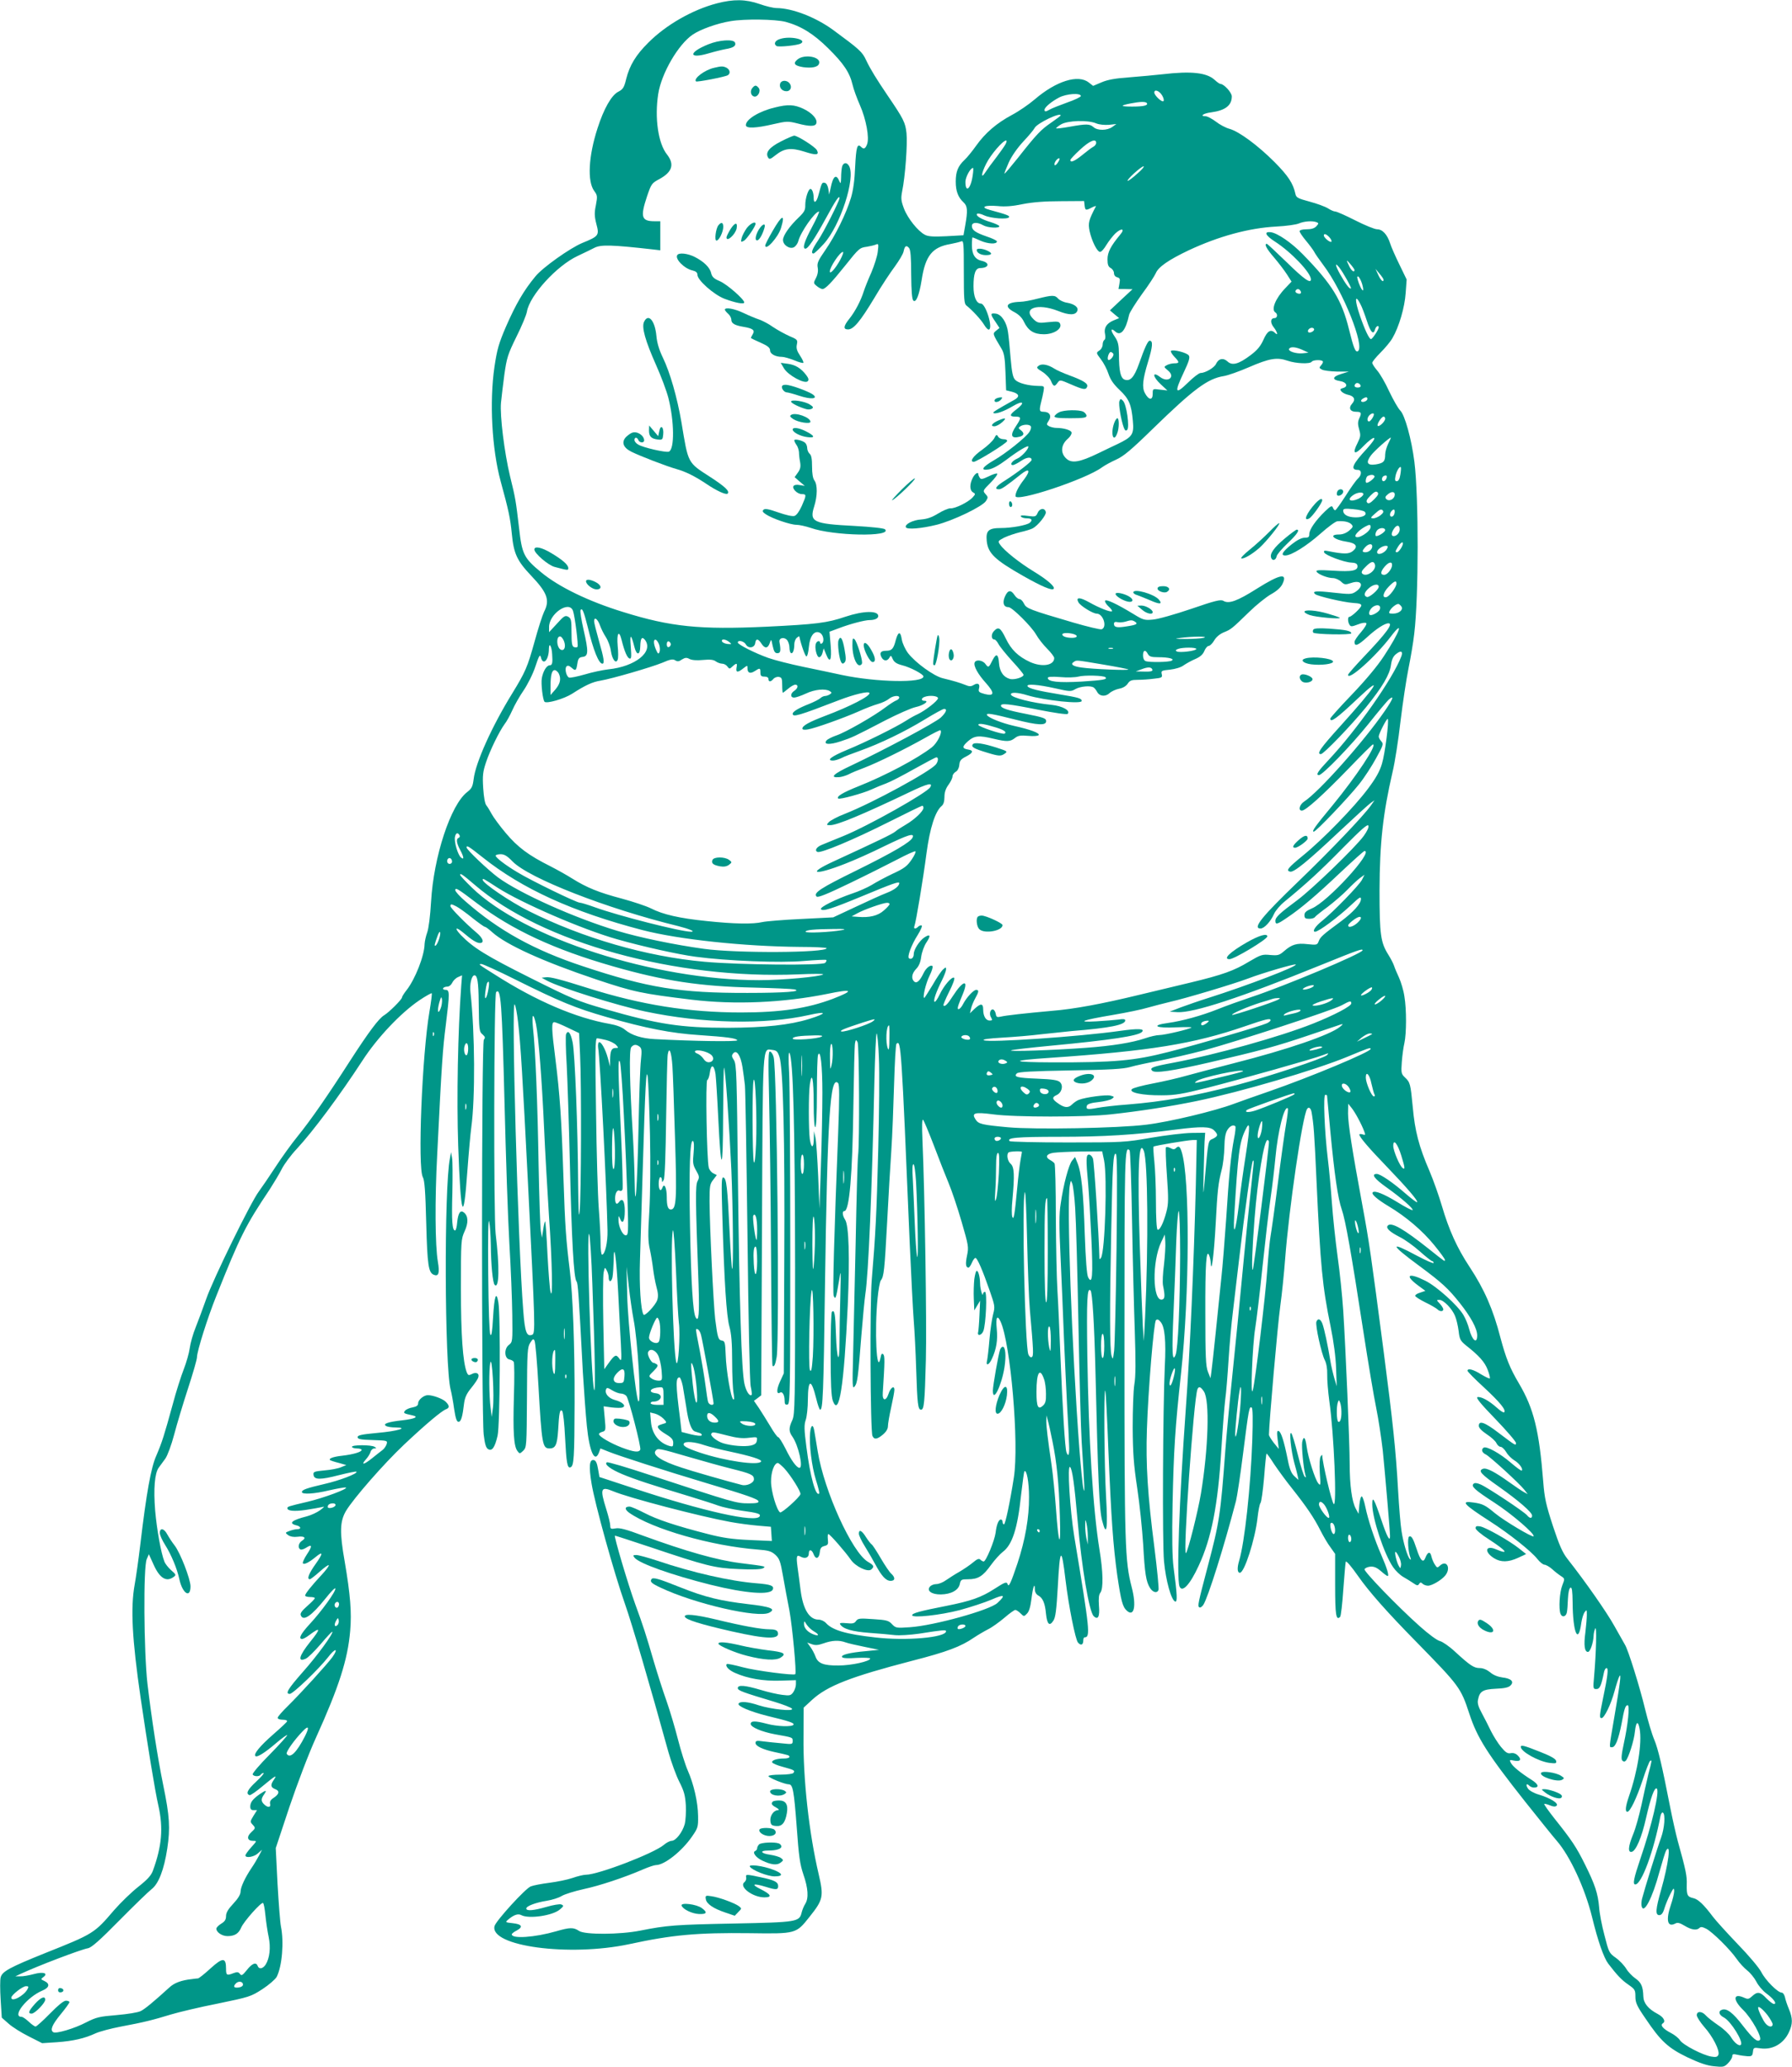 <?xml version="1.0" standalone="no"?>
<!DOCTYPE svg PUBLIC "-//W3C//DTD SVG 20010904//EN"
 "http://www.w3.org/TR/2001/REC-SVG-20010904/DTD/svg10.dtd">
<svg version="1.0" xmlns="http://www.w3.org/2000/svg"
 width="1110pt" height="1280pt" viewBox="0 0 1110 1280"
 preserveAspectRatio="xMidYMid meet">
<g transform="translate(0,1280) scale(0.1,-0.1)"
fill="#009688" stroke="none">
<path d="M4440 12779 c-150 -39 -315 -133 -425 -244 -76 -75 -115 -140 -136
-223 -13 -54 -20 -65 -49 -80 -42 -21 -90 -105 -129 -227 -56 -173 -64 -329
-20 -388 20 -27 20 -34 10 -88 -10 -47 -9 -69 3 -116 19 -71 15 -76 -88 -118
-76 -32 -244 -151 -289 -206 -73 -88 -121 -171 -183 -312 -45 -105 -55 -141
-71 -247 -32 -219 -16 -511 38 -710 50 -182 60 -231 69 -323 12 -126 32 -169
120 -262 101 -106 117 -152 80 -224 -10 -21 -37 -104 -59 -185 -44 -158 -56
-186 -138 -320 -126 -204 -227 -429 -239 -530 -6 -48 -12 -59 -40 -81 -102
-78 -208 -399 -224 -680 -5 -88 -15 -166 -24 -190 -8 -22 -15 -54 -16 -71 -1
-72 -58 -217 -111 -285 -16 -20 -29 -41 -29 -46 0 -12 -79 -91 -110 -110 -33
-19 -97 -105 -212 -283 -140 -218 -242 -365 -323 -465 -40 -49 -103 -137 -140
-194 -37 -57 -83 -124 -102 -150 -48 -63 -283 -542 -326 -666 -19 -55 -49
-134 -65 -175 -17 -41 -33 -100 -37 -130 -4 -30 -21 -89 -37 -130 -16 -41 -48
-140 -69 -220 -52 -189 -65 -231 -101 -315 -33 -74 -61 -230 -99 -550 -11 -93
-27 -205 -35 -249 -26 -144 -16 -336 37 -701 42 -287 89 -577 110 -667 31
-138 22 -250 -34 -403 -11 -30 -34 -55 -91 -100 -42 -33 -109 -98 -150 -145
-122 -143 -127 -146 -426 -265 -221 -89 -267 -114 -276 -151 -4 -14 -4 -76 0
-138 l7 -111 42 -37 c23 -21 79 -56 125 -79 l83 -42 92 6 c100 7 173 24 239
55 24 11 95 30 158 42 140 26 199 41 310 75 47 14 176 45 288 67 198 41 205
43 278 90 41 27 80 61 88 76 33 65 46 215 26 312 -5 25 -14 144 -21 265 l-11
220 85 256 c50 147 119 329 165 430 140 309 196 481 211 659 10 115 1 224 -34
430 -32 181 -30 248 8 313 46 77 235 293 359 410 137 129 234 210 261 220 22
8 22 22 -2 46 -19 19 -79 41 -111 41 -25 0 -60 -29 -60 -50 0 -14 -10 -21 -35
-26 -19 -3 -39 -12 -46 -20 -12 -15 -10 -17 45 -29 43 -9 16 -22 -64 -31 -83
-9 -120 -21 -100 -34 8 -6 35 -10 60 -10 86 -1 12 -23 -115 -34 -95 -9 -120
-14 -120 -26 0 -12 18 -16 93 -18 91 -3 93 -3 87 -25 -4 -12 -15 -29 -26 -37
-11 -8 -41 -32 -66 -52 -50 -40 -70 -43 -36 -5 11 12 24 32 28 45 3 12 14 22
23 22 15 0 15 2 2 10 -20 13 -140 13 -140 0 0 -5 14 -10 30 -10 17 0 30 -4 30
-9 0 -13 -52 -28 -120 -36 -56 -6 -89 -18 -74 -28 5 -3 29 -11 54 -17 l45 -13
-32 -13 c-18 -8 -64 -17 -103 -20 -65 -6 -71 -9 -68 -28 4 -31 43 -31 159 -1
56 14 104 24 107 21 10 -11 -105 -55 -198 -76 -111 -26 -140 -36 -140 -50 0
-16 76 -12 171 11 49 11 95 19 101 17 19 -7 -141 -66 -240 -89 -115 -27 -122
-29 -122 -39 0 -17 41 -21 112 -11 40 6 84 14 98 17 23 6 22 4 -8 -19 -18 -13
-54 -30 -80 -37 -94 -24 -118 -43 -67 -56 30 -7 33 -24 6 -24 -11 0 -32 -5
-48 -11 -27 -10 -28 -11 -8 -26 13 -9 33 -13 57 -10 44 6 58 -7 28 -25 -21
-14 -27 -43 -10 -53 6 -4 22 1 36 10 38 25 40 11 5 -41 -17 -26 -28 -51 -25
-55 6 -11 38 5 77 37 49 41 50 26 3 -40 -43 -60 -57 -96 -37 -96 5 0 32 21 60
46 29 26 54 44 57 41 4 -3 -16 -30 -43 -59 -66 -71 -103 -118 -103 -129 0 -5
14 -9 30 -9 17 0 30 -3 30 -7 0 -5 -21 -26 -47 -49 -33 -29 -45 -45 -40 -57
15 -40 66 -5 155 106 31 39 57 66 59 60 6 -16 -88 -145 -159 -221 -55 -60 -72
-92 -46 -92 6 0 25 10 42 23 73 55 75 43 7 -41 -69 -86 -80 -128 -27 -104 14
6 55 47 93 91 37 44 69 78 71 76 9 -9 -93 -149 -182 -249 -94 -107 -111 -136
-81 -136 20 0 181 155 237 227 44 58 67 58 27 1 -31 -43 -195 -223 -275 -302
-35 -34 -64 -67 -64 -74 0 -7 13 -12 31 -12 17 0 29 -4 27 -10 -1 -5 -41 -42
-87 -82 -81 -71 -122 -121 -109 -133 10 -10 58 20 127 79 36 31 67 53 70 51 2
-3 -46 -57 -108 -120 -62 -62 -110 -119 -106 -124 8 -14 42 -14 50 -1 3 5 11
10 17 10 7 0 -14 -24 -46 -54 -54 -50 -65 -75 -40 -83 6 -2 43 24 82 57 77 64
92 73 68 38 -22 -32 -20 -47 9 -58 29 -11 25 -31 -12 -55 -17 -11 -23 -23 -20
-36 6 -23 -15 -25 -37 -3 -20 19 -20 34 0 62 19 28 12 28 -29 0 -43 -31 -56
-49 -57 -75 0 -17 6 -23 21 -23 l21 0 -22 -35 c-21 -35 -22 -37 -4 -56 17 -19
17 -21 -9 -45 -31 -28 -26 -54 10 -54 25 0 25 0 -11 -40 -20 -22 -36 -45 -36
-50 0 -19 54 -10 78 13 l25 22 -18 -35 c-10 -19 -30 -53 -45 -75 -42 -62 -70
-122 -70 -150 0 -17 -16 -43 -45 -74 -32 -34 -45 -56 -45 -77 0 -22 -8 -34
-30 -47 -16 -10 -30 -24 -30 -31 0 -22 35 -46 69 -46 44 0 69 15 85 53 16 38
124 159 135 152 5 -2 11 -37 15 -77 4 -40 13 -100 20 -133 14 -66 6 -133 -19
-172 -18 -26 -40 -30 -49 -8 -9 26 -34 17 -67 -25 -27 -34 -34 -37 -43 -24 -9
12 -17 13 -39 5 -43 -17 -47 -14 -47 28 0 69 -20 70 -95 2 -37 -34 -72 -62
-79 -63 -6 0 -22 -2 -36 -4 -66 -7 -110 -23 -141 -52 -99 -90 -151 -133 -177
-146 -17 -9 -81 -19 -149 -25 -107 -9 -126 -13 -189 -45 -72 -38 -187 -72
-204 -61 -21 13 -8 45 45 110 30 36 55 71 55 76 0 5 -10 9 -22 9 -14 0 -49
-29 -99 -80 -43 -44 -83 -80 -89 -80 -5 0 -24 13 -42 30 -17 16 -37 30 -44 30
-64 0 33 123 129 163 43 18 48 42 12 59 -23 10 -23 12 -7 24 33 24 1 35 -58
19 -30 -8 -68 -15 -85 -14 l-30 0 30 14 c112 52 375 152 420 160 22 4 74 50
195 173 91 92 180 178 198 192 44 33 78 121 98 252 19 127 15 199 -25 393 -35
171 -72 411 -98 630 -22 196 -26 723 -4 770 l13 30 30 -66 c37 -82 78 -108
123 -75 17 12 16 15 -15 42 -18 16 -37 40 -42 54 -21 53 -47 200 -57 315 -11
135 -3 231 22 266 10 13 28 38 41 56 13 18 38 85 55 150 17 65 56 194 86 286
30 92 55 178 55 192 0 37 66 246 120 380 148 371 181 436 331 660 25 39 59 95
74 125 15 30 57 87 93 125 102 110 267 332 407 547 92 142 237 295 352 373 40
27 75 46 77 44 3 -2 -4 -54 -14 -114 -46 -269 -74 -967 -41 -1025 11 -19 16
-88 21 -285 7 -263 14 -307 48 -320 29 -11 36 11 24 82 -17 99 -19 382 -4 663
28 565 34 652 53 800 25 203 25 220 -2 220 -11 0 -17 5 -14 10 3 6 15 10 26
10 11 0 24 11 30 24 6 13 22 29 36 35 l25 11 -5 -62 c-21 -285 -29 -696 -19
-993 16 -449 33 -494 57 -155 8 110 19 230 24 267 25 182 23 587 -5 838 -6 50
7 105 25 105 18 0 25 -44 26 -165 2 -176 3 -184 25 -202 15 -14 17 -20 7 -31
-15 -18 -15 -2316 -1 -2446 7 -59 14 -82 27 -90 25 -15 42 10 59 83 15 65 19
742 5 825 -13 76 -25 42 -33 -93 -5 -92 -10 -119 -17 -105 -6 11 -11 158 -13
379 -2 229 0 345 6 320 5 -22 9 -87 10 -145 1 -119 12 -236 24 -247 28 -28 31
112 6 316 -13 105 -11 1484 3 1497 29 30 36 -61 52 -686 8 -327 21 -719 30
-870 9 -151 17 -351 18 -443 2 -165 2 -168 -21 -186 -31 -23 -28 -84 3 -90 11
-2 23 -8 27 -15 4 -6 5 -103 1 -216 -6 -217 -1 -306 22 -336 13 -18 15 -18 36
2 21 22 21 28 23 331 1 284 3 311 20 337 16 25 20 27 27 13 5 -9 16 -134 24
-279 21 -365 25 -388 69 -388 37 0 47 23 53 112 6 109 11 134 25 120 6 -6 14
-77 18 -164 8 -156 14 -192 33 -185 22 7 25 56 26 402 1 350 -11 669 -30 820
-23 187 -29 267 -39 570 -12 366 -22 515 -50 738 -24 187 -25 227 -7 227 7 0
44 -15 83 -34 l71 -34 6 -137 c9 -178 7 -879 -3 -970 -5 -48 -7 5 -9 170 -2
353 -20 811 -34 879 -12 60 -29 81 -41 51 -3 -9 -2 -94 4 -188 5 -95 14 -372
20 -617 11 -474 24 -706 41 -726 9 -11 13 -65 39 -559 7 -115 18 -267 25 -336
16 -160 49 -232 75 -164 l9 25 53 -21 c62 -25 344 -116 608 -195 248 -74 313
-97 318 -111 3 -10 -13 -13 -60 -13 -79 0 -91 4 -611 175 -142 47 -263 83
-268 79 -19 -11 22 -43 97 -74 74 -31 180 -66 419 -138 72 -22 150 -47 174
-56 24 -9 88 -23 142 -31 103 -14 123 -20 114 -36 -25 -40 -347 31 -776 173
l-216 71 -9 51 c-6 36 -14 52 -26 54 -27 5 -32 -37 -14 -145 20 -124 139 -553
206 -743 44 -124 156 -507 270 -920 18 -63 48 -146 68 -185 29 -57 36 -83 40
-145 2 -41 -1 -94 -7 -117 -14 -50 -55 -103 -81 -103 -10 0 -32 -11 -48 -25
-63 -53 -407 -185 -483 -185 -14 0 -52 -9 -83 -20 -32 -11 -97 -24 -144 -30
-48 -6 -99 -16 -114 -22 -33 -12 -216 -213 -225 -246 -31 -125 463 -191 834
-112 268 58 422 72 748 68 286 -4 286 -4 369 101 85 106 89 126 57 264 -60
255 -97 590 -94 852 l1 180 52 48 c95 87 239 143 620 242 215 55 302 88 382
143 24 16 63 39 88 52 25 12 70 45 101 71 31 27 62 49 68 49 6 0 21 -10 32
-21 21 -21 22 -21 40 -2 13 12 22 43 28 92 9 74 21 106 21 58 0 -16 8 -30 20
-37 29 -15 43 -48 49 -114 7 -66 22 -80 46 -42 13 19 19 68 27 208 13 246 23
255 48 43 19 -159 61 -369 77 -387 18 -21 33 -15 33 13 0 10 3 19 8 19 37 1
33 41 -64 625 -27 166 -44 447 -26 430 14 -13 27 -106 47 -335 25 -286 71
-560 99 -588 27 -27 39 -4 33 64 -3 45 -1 69 9 81 19 26 17 128 -6 268 -40
248 -67 680 -75 1200 -5 353 -1 425 20 403 11 -11 23 -207 30 -488 16 -681 24
-874 42 -938 27 -105 36 -54 24 150 -11 188 -15 665 -5 656 3 -3 12 -165 19
-359 18 -439 30 -600 55 -782 24 -162 33 -198 60 -222 45 -41 60 30 30 145
-42 165 -45 244 -45 1497 0 1194 1 1240 32 1209 4 -4 11 -199 15 -434 4 -235
12 -544 17 -687 6 -186 6 -280 -3 -330 -6 -38 -10 -158 -10 -265 1 -157 6
-230 28 -375 15 -99 31 -256 37 -350 10 -182 18 -231 43 -270 18 -28 44 -33
52 -11 3 8 -8 124 -25 258 -43 333 -54 519 -47 734 8 249 43 665 56 678 8 8
17 5 30 -12 25 -30 33 -118 25 -272 -12 -264 -16 -1095 -5 -1209 11 -119 45
-241 69 -249 15 -5 13 40 -10 213 -8 62 -10 183 -6 390 7 334 16 475 52 805
54 499 56 1218 4 1378 -11 34 -19 38 -36 21 -8 -8 -17 -8 -33 1 -12 6 -24 9
-28 5 -3 -3 -1 -81 6 -174 10 -143 10 -176 -3 -225 -18 -70 -43 -119 -55 -111
-6 4 -10 78 -10 173 0 92 -5 205 -10 251 -5 47 -7 87 -5 90 6 6 210 40 244 41
l24 0 -6 -282 c-12 -482 -36 -1028 -62 -1383 -41 -567 -58 -1049 -39 -1099 16
-42 65 10 119 128 79 170 119 373 140 716 8 130 19 270 24 311 6 41 15 153 21
249 6 96 18 227 26 290 7 63 25 212 39 330 35 300 76 592 85 610 5 9 7 -1 4
-25 -16 -145 -57 -545 -74 -730 -11 -121 -36 -371 -55 -555 -19 -184 -39 -400
-45 -480 -30 -404 -37 -448 -110 -724 -60 -228 -63 -243 -51 -250 6 -4 17 4
25 16 29 46 126 353 202 643 7 28 27 160 44 295 35 276 38 292 53 283 7 -4 8
-69 4 -197 -10 -292 -47 -637 -82 -753 -13 -44 -11 -73 5 -73 28 0 94 207 109
338 5 45 13 88 19 95 5 6 15 77 22 157 6 80 13 146 15 148 2 2 23 -27 47 -65
25 -37 75 -106 113 -153 87 -110 135 -180 174 -258 18 -35 45 -82 62 -104 l29
-41 0 -193 c0 -187 6 -222 31 -197 5 5 14 83 20 174 7 90 13 166 15 168 5 5
36 -32 76 -89 67 -96 179 -223 363 -410 265 -271 273 -281 326 -442 49 -150
111 -248 345 -544 87 -109 175 -219 197 -244 82 -94 174 -293 218 -470 37
-152 73 -254 101 -291 56 -73 84 -102 125 -130 40 -28 43 -33 43 -74 0 -37 9
-58 63 -136 94 -140 140 -182 260 -240 74 -35 121 -51 164 -55 57 -6 63 -5 87
19 14 14 26 34 26 43 0 14 6 15 33 9 17 -4 46 -8 62 -9 26 -1 30 3 33 27 3 27
5 28 46 22 74 -11 144 28 177 100 24 51 24 85 0 143 -11 26 -22 59 -25 75 -4
15 -12 27 -20 27 -24 0 -101 77 -126 127 -14 27 -77 102 -146 173 -66 69 -135
145 -154 170 -56 75 -92 109 -121 115 -38 9 -42 18 -41 84 2 53 -5 88 -56 271
-11 41 -32 134 -46 205 -51 261 -75 363 -99 421 -14 32 -39 116 -56 186 -34
141 -106 372 -126 403 -7 12 -36 63 -65 115 -47 85 -179 274 -290 415 -31 39
-51 84 -91 205 -43 132 -52 172 -60 275 -25 315 -58 451 -150 607 -57 96 -81
157 -115 284 -45 175 -100 300 -191 438 -78 118 -128 229 -172 379 -17 58 -51
155 -76 214 -66 152 -91 250 -104 396 -14 146 -16 154 -49 185 -22 21 -24 28
-19 95 3 40 10 92 16 117 13 59 14 208 0 290 -5 36 -21 88 -33 115 -13 28 -27
61 -31 74 -4 13 -20 44 -35 68 -48 76 -55 124 -55 398 1 294 21 476 81 735 14
58 36 198 49 313 14 115 36 261 49 325 13 64 30 162 36 217 28 228 28 849 1
1065 -18 141 -59 290 -88 318 -13 13 -43 66 -68 118 -24 53 -58 111 -75 130
-16 19 -30 40 -30 47 0 7 23 35 50 62 28 28 62 68 75 91 40 68 76 189 82 280
l6 83 -45 93 c-25 51 -51 110 -57 130 -18 56 -48 88 -81 88 -15 0 -76 25 -135
55 -59 30 -115 55 -124 55 -9 0 -29 9 -46 20 -16 10 -67 29 -112 41 -74 20
-84 25 -89 48 -14 65 -44 111 -129 197 -103 103 -219 189 -279 206 -23 6 -61
26 -85 45 -24 18 -53 33 -63 33 -39 0 -15 18 34 24 88 12 128 43 128 99 0 24
-49 77 -70 77 -5 0 -21 11 -36 25 -49 45 -144 56 -323 35 -47 -5 -140 -14
-206 -19 -87 -6 -135 -15 -172 -31 l-52 -22 -27 21 c-66 52 -202 9 -334 -104
-36 -31 -100 -75 -142 -97 -95 -51 -165 -111 -222 -191 -24 -34 -56 -73 -71
-87 -41 -38 -55 -73 -55 -135 0 -59 15 -98 49 -129 24 -22 26 -51 10 -141
l-11 -62 -106 -6 c-80 -4 -113 -2 -133 9 -43 22 -107 102 -130 163 -18 48 -19
63 -11 106 19 90 34 295 27 360 -7 66 -18 88 -116 232 -71 105 -107 163 -134
220 -24 52 -41 67 -204 187 -108 79 -252 135 -351 136 -19 0 -66 11 -105 25
-86 30 -161 31 -265 4z m425 -114 c96 -26 173 -73 266 -165 95 -94 132 -149
150 -225 6 -27 27 -84 45 -125 39 -88 60 -203 45 -243 -11 -29 -21 -33 -38
-16 -23 23 -30 -3 -36 -123 -3 -81 -12 -147 -26 -193 -29 -97 -97 -235 -159
-324 -45 -65 -52 -81 -47 -108 4 -21 0 -44 -11 -65 -16 -31 -16 -32 6 -50 12
-10 28 -18 35 -18 17 0 56 40 140 145 86 108 90 111 135 117 19 3 44 9 54 13
18 8 19 5 13 -44 -3 -28 -22 -86 -40 -129 -19 -42 -40 -95 -47 -117 -18 -57
-53 -124 -89 -169 -37 -46 -39 -66 -8 -66 34 0 75 49 163 195 42 72 100 159
127 195 26 36 51 77 54 93 7 35 17 41 34 21 9 -11 13 -57 13 -164 1 -104 5
-153 13 -161 17 -17 37 34 52 128 23 150 66 203 179 222 26 5 55 12 65 16 16
7 17 -6 17 -189 0 -169 2 -197 16 -208 37 -29 90 -87 109 -118 11 -19 25 -33
30 -31 28 6 -19 161 -49 161 -28 0 -46 42 -46 107 0 79 12 113 42 113 55 1 61
33 8 45 -41 9 -60 40 -60 97 0 27 2 48 4 48 2 0 24 -9 50 -21 46 -20 101 -23
101 -4 0 5 -28 19 -62 30 -72 25 -93 40 -93 66 0 23 33 25 70 4 28 -16 100
-20 100 -6 0 5 -24 16 -52 25 -58 17 -97 40 -86 52 4 4 25 0 45 -10 43 -19
145 -26 153 -11 5 9 -12 16 -119 45 -63 17 -33 31 49 24 45 -5 94 -1 155 12
61 12 137 18 235 18 l145 1 3 -27 c4 -32 7 -33 45 -13 16 8 27 11 25 7 -45
-86 -49 -103 -39 -153 14 -63 47 -129 65 -129 8 0 25 19 39 43 14 23 39 55 55
71 40 37 63 30 29 -9 -57 -69 -77 -107 -77 -151 0 -33 5 -46 20 -54 11 -6 20
-20 20 -31 0 -13 8 -23 20 -26 17 -5 19 -11 14 -39 l-6 -34 43 0 44 -1 -70
-65 -70 -66 28 -24 29 -24 -36 -15 c-42 -18 -60 -46 -51 -85 3 -16 2 -31 -4
-35 -6 -3 -11 -17 -11 -29 0 -13 -9 -30 -21 -37 -20 -14 -20 -14 10 -54 17
-22 38 -62 47 -90 12 -36 31 -64 69 -100 58 -55 73 -89 82 -191 8 -85 -3 -100
-97 -145 -14 -6 -65 -31 -115 -55 -117 -57 -167 -65 -200 -34 -37 34 -34 83 6
120 19 16 29 34 26 43 -5 14 -49 27 -94 27 -13 0 -33 5 -44 10 -18 10 -18 12
-3 35 20 30 5 55 -32 55 -26 0 -28 8 -15 60 5 19 12 50 15 68 5 31 5 32 -32
32 -62 1 -123 17 -143 37 -15 15 -21 43 -29 133 -5 63 -12 136 -16 162 -8 62
-41 112 -77 116 -34 4 -34 -3 -1 -51 l25 -38 -21 -17 c-22 -19 -24 -15 35
-114 15 -26 20 -57 23 -144 l4 -111 36 -9 c45 -12 51 -30 15 -50 -111 -62
-134 -76 -130 -81 11 -10 66 9 121 42 64 38 79 23 21 -21 -43 -32 -44 -44 -5
-44 36 0 37 -8 5 -56 -41 -60 -33 -83 23 -68 26 8 28 22 5 40 -16 12 -16 15
-3 24 20 13 57 13 65 0 4 -6 0 -22 -9 -35 -22 -34 -147 -134 -219 -175 -74
-43 -87 -66 -32 -57 24 4 64 26 109 60 71 54 136 93 136 81 0 -17 -43 -63 -69
-74 -31 -13 -50 -40 -27 -40 7 0 30 12 51 26 35 24 65 26 65 6 0 -11 -84 -76
-162 -126 -58 -36 -73 -56 -40 -56 16 0 47 22 136 93 51 41 62 25 20 -31 -35
-45 -54 -82 -54 -104 0 -41 437 104 536 178 18 13 57 34 88 48 45 20 93 60
226 190 255 248 340 311 440 327 26 4 96 29 156 55 127 55 174 63 240 40 53
-18 139 -21 149 -6 7 11 58 14 68 3 4 -3 0 -14 -9 -24 -14 -16 -14 -18 5 -28
11 -6 53 -11 93 -12 l73 0 -48 -15 c-55 -17 -58 -36 -6 -44 40 -6 52 -34 18
-43 -18 -5 -20 -9 -10 -21 7 -8 26 -18 42 -21 38 -8 47 -30 24 -55 -24 -27
-12 -50 25 -50 33 0 36 -7 18 -44 -8 -20 -8 -35 1 -66 10 -35 9 -44 -9 -81
-37 -71 -20 -81 37 -20 28 29 57 51 64 49 8 -3 -9 -27 -43 -65 -92 -99 -106
-133 -57 -133 25 0 25 -32 -1 -55 -11 -10 -45 -58 -76 -107 -31 -48 -59 -88
-64 -88 -4 0 -11 8 -14 17 -6 14 -13 10 -48 -23 -58 -56 -98 -113 -98 -141 0
-19 -5 -23 -29 -23 -18 0 -46 -14 -79 -40 -58 -46 -72 -70 -41 -70 38 0 132
59 218 135 46 41 93 76 105 77 42 3 71 -4 86 -18 13 -14 12 -18 -13 -40 -18
-15 -40 -24 -63 -24 -68 0 -32 -33 49 -45 58 -9 71 -30 36 -58 -24 -19 -56
-19 -152 0 -23 5 -29 3 -25 -8 6 -17 122 -61 168 -63 24 -1 36 -6 38 -18 6
-32 -33 -40 -150 -32 -87 5 -109 4 -103 -6 10 -17 69 -40 102 -40 14 0 37 -10
50 -22 21 -20 26 -20 63 -8 65 22 83 -18 25 -56 -23 -15 -36 -15 -136 -4 -105
12 -134 10 -113 -9 14 -13 176 -51 236 -55 39 -2 52 -7 50 -17 -3 -15 -61 -69
-74 -69 -11 0 -10 -32 1 -49 8 -13 15 -12 52 2 24 10 47 13 52 8 5 -5 -10 -29
-32 -55 -23 -26 -41 -53 -41 -61 0 -31 21 -23 77 28 55 51 110 87 133 87 32 0
-11 -59 -152 -207 -54 -57 -98 -107 -98 -112 0 -40 169 111 265 237 85 112 57
30 -42 -120 -41 -63 -114 -150 -199 -239 -74 -77 -134 -144 -134 -149 0 -28
40 1 169 123 170 161 117 78 -109 -172 -122 -135 -147 -171 -118 -171 17 0
188 178 280 291 101 125 146 201 154 261 5 35 14 54 32 68 30 24 44 17 32 -15
-53 -139 -276 -456 -452 -643 -65 -69 -80 -92 -58 -92 22 0 198 182 305 315
61 77 119 146 129 154 34 28 25 3 -25 -70 -132 -192 -409 -503 -501 -563 -29
-19 -38 -56 -14 -56 24 0 132 98 288 259 80 83 148 151 152 151 29 0 -103
-198 -248 -375 -112 -135 -133 -165 -118 -165 14 0 212 208 280 293 33 41 80
114 106 162 44 80 47 88 32 104 -9 10 -16 23 -16 30 0 16 50 114 56 109 9 -10
-17 -216 -36 -278 -14 -47 -38 -90 -87 -155 -85 -114 -280 -314 -402 -413 -94
-77 -108 -94 -79 -100 23 -5 108 64 299 244 97 91 187 173 200 182 l23 16 -23
-33 c-47 -66 -251 -279 -445 -466 -229 -220 -290 -295 -238 -295 23 0 63 43
84 91 9 20 38 54 64 75 133 109 223 191 361 332 115 116 154 151 159 139 4
-10 -8 -35 -29 -64 -51 -70 -319 -329 -412 -398 -108 -80 -135 -105 -135 -127
0 -26 11 -23 71 18 87 58 183 140 333 282 77 72 143 132 148 132 60 0 -230
-317 -327 -356 -34 -15 -45 -24 -45 -41 0 -19 6 -23 29 -23 17 0 33 5 36 11 4
6 39 34 79 63 39 30 94 77 121 105 28 29 63 62 78 73 l29 21 -16 -32 c-19 -35
-177 -198 -248 -255 -41 -32 -62 -66 -42 -66 22 0 143 90 227 169 48 45 57 51
57 33 0 -28 -48 -81 -123 -137 -114 -84 -128 -97 -138 -122 -9 -25 -12 -26
-69 -20 -68 8 -99 -2 -146 -43 -30 -26 -38 -28 -86 -24 -49 5 -58 2 -131 -41
-92 -56 -164 -82 -364 -130 -81 -19 -222 -53 -313 -75 -235 -57 -407 -89 -545
-100 -165 -15 -285 -28 -317 -36 -22 -5 -27 -2 -30 17 -2 12 -9 24 -15 27 -19
6 -28 -28 -14 -49 9 -16 8 -19 -9 -19 -24 0 -40 28 -40 69 0 38 -15 39 -53 4
l-29 -28 7 30 c4 17 16 45 26 63 22 39 24 52 6 52 -17 0 -60 -47 -81 -87 -18
-36 -41 -45 -31 -13 3 11 17 46 30 77 37 91 0 82 -62 -14 -33 -52 -50 -69 -59
-60 -3 3 13 41 35 85 24 47 37 84 31 87 -14 9 -64 -49 -90 -105 -13 -27 -27
-47 -31 -44 -10 6 10 62 45 132 14 28 26 59 26 68 0 16 -1 16 -19 0 -11 -10
-40 -53 -65 -97 -26 -43 -49 -79 -51 -79 -12 0 9 90 33 138 14 28 22 55 18 59
-11 11 -40 -11 -55 -43 -23 -48 -42 -66 -58 -53 -20 18 -16 50 12 79 17 17 27
42 31 75 4 28 18 67 32 88 29 43 25 56 -12 32 -31 -21 -66 -75 -66 -103 0 -23
-15 -36 -29 -27 -14 8 14 83 54 146 19 30 29 56 24 58 -6 2 -16 -2 -22 -8 -16
-16 -30 -14 -23 4 10 26 54 291 75 452 21 156 54 259 94 292 11 9 17 28 17 55
0 29 8 53 25 76 14 19 25 42 25 52 0 9 9 22 19 28 12 6 21 23 23 42 2 27 10
37 42 53 43 22 48 38 14 43 -39 6 -40 18 -3 51 41 36 68 38 160 16 80 -19 102
-19 131 4 20 16 35 18 83 14 35 -3 61 -1 65 5 7 12 -50 34 -154 57 -75 17
-155 49 -166 66 -9 16 28 10 174 -27 141 -36 192 -38 192 -10 0 18 -15 23
-130 46 -108 21 -150 35 -150 50 0 16 45 12 230 -25 101 -20 178 -31 183 -26
20 20 -31 49 -100 56 -120 12 -244 44 -251 63 -5 17 42 15 103 -4 107 -32 335
-56 335 -35 0 16 -16 21 -137 41 -134 22 -190 36 -198 50 -10 17 65 11 168
-12 94 -21 100 -22 129 -5 30 17 95 23 113 9 6 -4 15 -16 21 -27 15 -28 52
-31 77 -7 12 11 39 23 59 27 23 4 43 16 53 31 13 20 24 24 63 24 26 0 71 3
100 7 49 5 53 8 48 28 -5 21 -1 23 51 28 34 4 68 14 85 27 16 11 48 29 72 39
30 13 47 28 56 50 7 17 19 31 27 31 7 0 23 15 34 34 12 21 35 40 59 50 45 18
49 21 159 128 43 42 104 91 134 108 35 19 60 42 70 62 35 72 -12 64 -157 -27
-123 -78 -175 -96 -208 -76 -16 10 -50 2 -201 -50 -100 -34 -206 -64 -237 -66
-51 -5 -60 -2 -120 35 -102 62 -168 93 -175 82 -3 -5 6 -21 21 -35 15 -14 25
-27 22 -30 -8 -8 -79 20 -141 55 -59 33 -85 33 -67 0 12 -22 89 -70 113 -70
40 0 67 -83 31 -97 -8 -3 -88 16 -177 42 -273 80 -290 87 -305 118 -7 15 -19
27 -27 27 -8 0 -22 11 -31 25 -23 35 -42 31 -60 -11 -16 -38 -7 -64 23 -64 22
0 142 -119 171 -170 14 -25 45 -64 69 -88 23 -23 43 -49 43 -57 0 -46 -75 -58
-149 -25 -74 34 -118 77 -151 146 -33 68 -46 76 -75 44 -17 -19 -15 -50 4 -50
6 0 17 -12 25 -27 8 -16 46 -63 85 -106 39 -42 71 -81 71 -86 0 -15 -56 -32
-83 -26 -41 11 -65 45 -69 98 -4 57 -17 64 -40 19 -23 -47 -26 -49 -44 -24
-17 24 -59 30 -67 9 -8 -21 21 -73 71 -128 54 -61 52 -82 -8 -67 -36 10 -41
14 -36 34 8 29 -7 38 -33 22 -17 -10 -27 -10 -53 1 -36 14 -69 24 -139 41 -56
14 -170 97 -215 156 -17 23 -34 60 -38 83 -8 53 -22 52 -37 -1 -14 -56 -25
-68 -60 -68 -34 0 -43 -13 -29 -40 13 -25 36 -26 49 -3 8 16 11 15 21 -9 9
-19 24 -29 59 -38 49 -12 131 -55 131 -69 0 -42 -293 -36 -505 9 -49 11 -156
33 -237 50 -82 17 -181 42 -220 56 -84 30 -188 83 -188 95 0 18 40 8 50 -12
15 -27 54 -22 58 9 4 29 18 28 38 -3 21 -33 40 -32 52 3 9 26 9 26 18 -18 8
-35 14 -45 29 -45 20 0 23 14 13 70 -4 26 31 33 49 9 7 -10 13 -30 13 -45 0
-15 4 -30 9 -33 11 -7 21 17 21 54 0 15 7 33 15 40 8 7 15 11 16 9 11 -53 37
-124 44 -124 6 0 12 26 15 57 6 71 35 107 69 89 22 -12 29 -55 11 -66 -5 -3
-10 -1 -10 4 0 16 -20 13 -26 -4 -10 -24 5 -85 20 -85 8 0 17 12 21 28 l7 27
15 -37 c24 -60 36 -36 28 57 l-7 83 59 22 c71 27 160 50 189 50 32 0 54 10 54
25 0 35 -92 33 -203 -4 -114 -39 -183 -47 -491 -62 -412 -19 -591 -1 -886 91
-215 66 -400 156 -508 246 -107 88 -119 112 -137 275 -20 168 -21 179 -56 321
-35 146 -63 374 -56 453 3 33 13 112 21 175 15 105 21 125 75 235 33 66 62
136 65 156 17 100 185 284 314 344 42 20 90 43 105 51 40 20 108 18 365 -11
l42 -5 0 90 0 90 -36 0 c-81 0 -89 26 -46 155 26 76 29 81 76 106 81 44 95 92
47 153 -54 68 -77 225 -54 374 20 128 124 307 214 368 49 33 153 70 234 83 87
15 276 12 340 -4z m2334 -457 c9 -15 12 -30 8 -34 -9 -10 -57 35 -57 53 0 23
33 10 49 -19z m-504 -3 c0 -5 -38 -24 -85 -40 -47 -17 -95 -36 -107 -43 -26
-15 -33 -15 -33 -2 0 15 41 50 90 76 46 24 135 30 135 9z m409 -44 c9 -14 -21
-21 -91 -21 -74 0 -78 6 -12 19 60 12 97 13 103 2z m-534 -76 c0 -2 -26 -22
-58 -44 -63 -43 -89 -69 -207 -219 -44 -55 -81 -99 -83 -97 -2 1 10 32 26 68
18 40 54 91 90 130 33 35 65 73 71 85 15 29 161 99 161 77z m220 -49 c19 -8
52 -11 79 -9 l46 5 -25 -18 c-32 -23 -92 -24 -117 -1 -23 20 -43 21 -148 2
-43 -8 -81 -12 -83 -10 -2 2 11 13 29 24 41 25 167 29 219 7z m-561 -128 c-7
-13 -33 -50 -58 -83 -26 -33 -55 -73 -66 -90 -31 -49 -28 -11 4 52 28 56 103
143 123 143 5 0 3 -10 -3 -22z m561 7 c0 -8 -8 -19 -18 -24 -10 -5 -40 -28
-67 -50 -48 -39 -75 -51 -75 -32 0 5 27 34 61 65 58 54 99 71 99 41z m-237
-121 c-9 -15 -19 -21 -21 -15 -4 13 16 41 29 41 5 0 2 -12 -8 -26z m492 -69
c-27 -25 -54 -45 -60 -45 -5 1 12 21 38 45 27 25 54 45 60 45 7 -1 -10 -21
-38 -45z m-1020 -12 c-12 -84 -45 -111 -45 -39 0 29 31 86 47 86 3 0 2 -21 -2
-47z m2130 -289 c14 -6 14 -8 -1 -25 -12 -13 -31 -19 -61 -19 -26 0 -43 -5
-43 -12 0 -6 17 -32 38 -57 21 -25 44 -56 51 -68 6 -13 33 -51 59 -86 121
-160 258 -503 213 -532 -15 -9 -27 21 -55 135 -45 182 -104 279 -286 465 -71
73 -158 132 -199 137 -44 5 -33 -20 26 -58 100 -64 223 -193 223 -234 0 -29
-43 1 -149 105 -65 63 -121 115 -124 115 -18 0 -2 -31 45 -85 28 -33 64 -80
80 -105 l28 -44 -39 -41 c-60 -62 -89 -133 -61 -150 16 -10 12 -35 -5 -35 -26
0 -28 -28 -6 -56 23 -29 30 -57 9 -36 -26 26 -48 13 -72 -42 -18 -40 -38 -64
-79 -95 -74 -56 -114 -67 -143 -40 -27 25 -56 19 -72 -15 -10 -23 -67 -56 -96
-56 -9 0 -45 -27 -79 -61 -78 -76 -84 -61 -26 62 33 70 41 94 33 107 -11 18
-99 40 -111 29 -3 -4 6 -20 20 -35 34 -35 34 -42 1 -42 -14 0 -35 -5 -46 -11
-20 -11 -20 -11 6 -33 49 -39 2 -79 -48 -41 -51 39 -47 2 4 -45 l41 -38 -46 5
c-45 6 -45 6 -45 -26 0 -42 -25 -40 -49 6 -18 35 -13 83 20 192 29 95 32 131
10 131 -11 0 -31 -44 -66 -143 -30 -84 -54 -110 -89 -98 -25 10 -35 52 -35
157 -1 59 -5 78 -26 109 -28 40 -26 58 3 32 34 -31 65 7 86 104 3 14 39 71 79
127 41 55 79 114 86 130 16 39 80 83 204 142 186 87 373 138 542 147 61 3 124
12 140 19 32 14 84 18 110 8z m80 -94 c10 -11 15 -23 12 -27 -8 -7 -47 25 -47
39 0 14 16 9 35 -12z m-3031 -140 c-29 -53 -64 -92 -64 -71 0 27 63 121 81
121 6 0 -2 -22 -17 -50z m3186 -62 c0 -18 -18 -6 -31 20 -22 45 -21 48 5 17
14 -16 26 -33 26 -37z m-94 15 c25 -32 76 -124 72 -129 -8 -7 -33 27 -68 89
-30 54 -33 77 -4 40z m274 -75 c0 -20 -18 -4 -33 30 l-17 37 25 -30 c14 -16
25 -33 25 -37z m-133 -26 c16 -56 2 -53 -20 4 -11 31 -13 44 -5 42 7 -3 18
-23 25 -46z m-382 -43 c10 -15 -1 -23 -20 -15 -9 3 -13 10 -10 16 8 13 22 13
30 -1z m371 -81 c10 -18 27 -64 40 -103 23 -72 41 -92 51 -56 5 20 23 30 23
14 0 -14 -39 -73 -48 -73 -11 0 -39 59 -68 144 -34 98 -32 140 2 74z m-286
-158 c0 -12 -28 -25 -36 -17 -9 9 6 27 22 27 8 0 14 -5 14 -10z m-72 -127 l37
-17 -36 -4 c-41 -4 -93 13 -84 28 9 15 41 12 83 -7z m-1172 -24 c7 -12 -22
-46 -32 -37 -8 9 5 48 16 48 5 0 12 -5 16 -11z m1532 -197 c2 -7 -6 -12 -17
-12 -21 0 -27 11 -14 24 9 9 26 2 31 -12z m42 -82 c0 -13 -28 -25 -38 -16 -3
4 0 11 8 16 20 13 30 12 30 0z m40 -96 c0 -13 -21 -44 -30 -44 -14 0 -12 24 2
38 13 13 28 16 28 6z m70 -27 c0 -17 -38 -53 -46 -44 -8 8 23 57 36 57 6 0 10
-6 10 -13z m19 -154 c-10 -21 -19 -51 -19 -68 0 -43 -10 -53 -58 -61 -53 -8
-64 11 -30 56 19 26 113 110 123 110 2 0 -6 -17 -16 -37z m75 -192 c-4 -27
-12 -41 -22 -41 -11 0 -13 7 -8 32 6 30 25 62 33 55 2 -3 1 -23 -3 -46z m-160
-10 c5 -8 -34 -41 -49 -41 -11 0 -4 39 8 43 20 9 35 8 41 -2z m73 -16 c-4 -8
-11 -15 -17 -15 -14 0 -13 27 3 33 16 6 21 1 14 -18z m-75 -127 c-24 -24 -35
-29 -43 -21 -9 9 -4 20 20 44 24 24 35 29 44 20 8 -8 3 -19 -21 -43z m125 17
c-9 -21 -36 -30 -50 -16 -9 10 -7 17 12 32 26 21 48 12 38 -16z m-193 11 c-3
-7 -16 -18 -30 -25 -51 -23 -74 -6 -32 23 28 20 69 21 62 2z m9 -105 c19 -19
-10 -36 -58 -35 -47 1 -75 17 -75 42 0 12 11 14 61 9 34 -3 66 -10 72 -16z
m98 -22 c-13 -10 -33 -19 -45 -19 -19 1 -18 4 13 31 25 23 36 28 45 19 8 -9 5
-16 -13 -31z m85 6 c-7 -18 -26 -20 -26 -2 0 18 24 41 28 27 2 -6 1 -17 -2
-25z m-146 -78 c0 -29 -81 -80 -94 -59 -6 10 26 42 59 60 27 15 35 15 35 -1z
m180 -16 c0 -20 -19 -41 -37 -41 -18 0 -16 21 3 48 17 24 34 21 34 -7z m-90
-4 c0 -11 -39 -37 -55 -37 -10 0 -5 26 7 38 16 16 48 15 48 -1z m110 -82 c0
-17 -26 -55 -37 -55 -11 0 -11 6 4 30 15 26 33 40 33 25z m-190 -18 c0 -19
-21 -37 -42 -37 -22 0 -23 8 -1 32 19 21 43 24 43 5z m91 -16 c-15 -28 -61
-43 -61 -20 0 16 31 38 53 39 14 0 16 -4 8 -19z m-75 -95 c14 -36 -52 -84 -78
-58 -8 8 -2 20 20 41 33 34 50 39 58 17z m106 -12 c-5 -24 -31 -54 -48 -54
-25 0 -24 19 2 50 28 33 51 35 46 4z m28 -108 c0 -21 -44 -81 -63 -84 -28 -6
-20 29 15 65 34 35 48 41 48 19z m-110 -20 c0 -18 -59 -68 -73 -63 -21 7 -18
27 9 52 29 27 64 33 64 11z m7 -140 c-7 -18 -54 -43 -63 -33 -11 11 6 44 29
54 25 12 42 1 34 -21z m132 20 c17 -20 -12 -46 -50 -46 -26 0 -29 2 -19 20 10
18 37 39 51 40 4 0 12 -6 18 -14z m-5130 -28 c12 -34 35 -217 28 -224 -3 -4
-13 -4 -22 -1 -12 5 -15 24 -15 91 0 76 -2 86 -21 97 -18 9 -26 5 -69 -43
l-49 -53 0 30 c-2 82 123 169 148 103z m92 -103 c34 -142 68 -225 90 -225 15
0 10 33 -21 141 -16 57 -30 112 -30 122 0 30 22 14 36 -25 7 -20 23 -53 37
-74 14 -22 28 -60 31 -86 8 -52 31 -82 42 -53 4 9 4 47 0 85 -7 79 8 102 24
38 18 -73 35 -111 49 -116 12 -4 13 9 8 74 -7 82 2 80 23 -4 14 -54 35 -50 36
6 1 51 11 63 30 38 53 -73 -62 -164 -227 -181 -35 -4 -102 -18 -148 -32 -46
-13 -89 -22 -96 -19 -17 6 -29 56 -16 69 7 7 16 5 29 -6 27 -24 31 -22 38 22
5 34 11 40 33 43 36 4 37 32 6 167 -14 62 -23 117 -19 123 10 16 20 -7 45
-107z m3389 35 c21 -13 10 -20 -51 -29 -60 -10 -79 -6 -79 16 0 10 7 14 23 10
12 -2 33 -1 47 3 35 11 43 11 60 0z m-382 -76 c32 -9 27 -24 -7 -24 -35 0 -61
9 -61 21 0 10 34 12 68 3z m-3154 -46 c12 -33 2 -60 -19 -52 -29 12 -32 91 -2
82 6 -3 16 -16 21 -30z m3961 22 c-16 -4 -66 -7 -110 -7 -72 0 -75 1 -30 7 73
10 179 10 140 0z m-3372 -43 c5 -15 6 -35 2 -45 -6 -14 -10 -12 -21 13 -17 38
-18 68 -2 63 6 -2 16 -16 21 -31z m433 18 c18 -15 18 -15 -10 -13 -16 2 -31 9
-34 16 -5 17 20 15 44 -3z m-361 -15 c0 -7 -6 -15 -12 -17 -8 -3 -13 4 -13 17
0 13 5 20 13 18 6 -3 12 -11 12 -18z m-735 -60 c4 -55 1 -70 -15 -70 -19 0
-41 -36 -49 -80 -6 -34 6 -135 17 -146 13 -13 121 18 171 50 82 53 126 73 176
81 71 12 315 83 383 111 48 21 65 24 79 15 14 -9 24 -8 42 5 20 12 29 13 47 3
14 -7 45 -10 83 -6 44 4 66 2 80 -9 11 -8 29 -14 39 -14 11 0 26 -8 32 -17 13
-17 14 -17 32 0 26 23 31 22 25 -8 -5 -30 7 -32 42 -4 26 20 26 20 26 0 0 -29
17 -35 45 -17 32 21 35 20 35 -9 0 -20 5 -25 25 -25 16 0 25 -6 25 -15 0 -19
14 -19 30 0 7 9 23 15 34 13 18 -3 21 -10 21 -51 0 -26 2 -47 4 -47 2 0 16 11
33 25 16 14 36 25 44 25 21 0 17 -23 -6 -38 -25 -16 -26 -42 -1 -42 10 0 43
11 73 25 54 26 121 32 148 15 13 -9 13 -11 0 -20 -8 -5 -21 -10 -29 -10 -8 0
-22 -6 -30 -14 -9 -8 -41 -24 -71 -36 -64 -25 -100 -47 -100 -60 0 -23 37 -12
284 83 96 37 184 58 191 46 11 -17 -119 -84 -276 -143 -97 -37 -139 -60 -139
-78 0 -7 13 -9 35 -5 43 7 217 69 315 112 41 19 95 39 120 46 25 7 54 21 66
31 22 19 64 25 64 8 0 -6 -8 -13 -17 -17 -10 -3 -41 -23 -69 -44 -71 -54 -249
-156 -305 -174 -26 -9 -53 -23 -59 -30 -22 -26 17 -29 87 -6 72 24 77 26 277
130 76 39 160 76 187 82 48 10 89 39 55 39 -21 0 -21 16 0 24 31 12 84 7 84
-8 0 -16 -81 -78 -126 -99 -16 -7 -47 -24 -70 -39 -62 -40 -257 -137 -368
-182 -96 -40 -131 -66 -86 -66 11 0 34 7 51 15 16 9 69 29 117 46 123 44 275
117 401 194 59 36 112 65 119 65 21 0 13 -22 -21 -54 -35 -32 -352 -201 -555
-297 -109 -51 -136 -76 -76 -72 16 1 42 9 59 17 16 9 62 28 100 42 81 31 252
115 378 186 49 28 90 48 92 46 14 -13 -20 -80 -53 -106 -90 -70 -288 -175
-454 -241 -98 -39 -139 -64 -126 -76 8 -8 154 32 206 56 26 12 67 29 92 38 25
9 102 49 173 89 70 39 132 72 137 72 14 0 12 -23 -2 -43 -35 -44 -390 -238
-565 -307 -45 -17 -89 -41 -99 -51 -16 -18 -16 -19 9 -19 42 0 197 64 490 204
113 54 147 62 129 31 -19 -34 -381 -238 -537 -302 -60 -24 -122 -50 -137 -56
-31 -13 -44 -35 -24 -43 22 -8 219 74 436 183 113 57 208 103 213 103 4 0 7
-6 7 -13 0 -20 -55 -72 -108 -103 -26 -15 -56 -34 -67 -44 -18 -15 -103 -56
-385 -186 -167 -77 -113 -87 75 -13 55 21 165 70 243 109 147 71 187 84 175
54 -11 -28 -120 -92 -349 -205 -222 -109 -268 -139 -246 -161 8 -8 61 13 204
82 106 51 239 118 295 147 57 30 107 53 113 51 5 -1 -5 -25 -23 -51 -28 -41
-46 -55 -118 -88 -46 -22 -104 -53 -129 -69 -25 -15 -80 -40 -123 -54 -97 -33
-200 -84 -192 -96 10 -16 64 1 255 80 192 80 230 93 230 81 0 -19 -30 -42 -79
-61 -29 -11 -115 -50 -191 -86 l-139 -65 -198 -10 c-109 -5 -217 -14 -240 -19
-60 -14 -174 -12 -345 6 -169 17 -273 41 -347 79 -28 14 -109 41 -179 60 -144
38 -217 68 -307 124 -33 21 -94 55 -135 76 -136 68 -203 118 -277 206 -39 46
-78 100 -88 119 -10 19 -24 42 -32 52 -9 10 -16 49 -20 107 -5 78 -2 101 17
159 26 78 83 193 115 237 13 16 34 55 48 86 14 32 45 87 70 123 25 37 58 102
73 148 22 67 29 78 34 59 13 -57 50 -19 50 52 1 42 17 16 20 -33z m3473 33
c-7 -2 -19 -2 -25 0 -7 3 -2 5 12 5 14 0 19 -2 13 -5z m517 -2 c0 -12 -105
-25 -121 -15 -9 5 -8 9 7 15 28 11 114 11 114 0z m-300 -31 c9 -16 21 -20 63
-20 67 0 104 -10 85 -21 -15 -10 -139 -12 -162 -3 -10 4 -16 18 -16 35 0 34
15 38 30 9z m-279 -65 c84 -14 155 -28 158 -31 7 -7 -222 2 -289 12 -53 7 -72
20 -50 34 20 13 8 14 181 -15z m307 -32 c3 -10 -11 -13 -50 -12 l-53 1 35 13
c41 16 62 15 68 -2z m-3678 -22 c17 -33 11 -64 -20 -101 l-30 -34 0 54 c0 69
8 100 26 100 7 0 18 -9 24 -19z m3387 -25 c14 -14 -13 -18 -149 -27 -142 -8
-208 -1 -208 23 0 7 25 9 78 5 42 -4 93 -2 112 3 36 10 157 7 167 -4z m-675
-312 c48 -15 65 -28 51 -37 -12 -8 -163 43 -163 54 0 12 39 6 112 -17z m-3326
-666 c4 -6 2 -14 -4 -16 -18 -6 -15 -32 8 -75 24 -45 26 -65 5 -47 -19 16 -43
96 -37 127 5 25 17 30 28 11z m143 -137 c246 -196 558 -338 991 -451 224 -58
627 -101 972 -104 93 0 168 -4 168 -8 0 -29 -560 -32 -760 -4 -182 25 -399 70
-535 111 -266 80 -605 232 -740 331 -64 48 -195 172 -195 186 0 15 12 8 99
-61z m186 -26 c101 -104 586 -293 1025 -400 71 -18 111 -35 80 -35 -63 0 -454
100 -594 151 -44 16 -87 29 -95 29 -20 0 -302 137 -384 187 -76 45 -137 92
-137 104 0 5 14 9 31 9 23 0 41 -11 74 -45z m-375 -1 c0 -8 -7 -14 -15 -14
-15 0 -21 21 -9 33 10 9 24 -2 24 -19z m142 -145 c415 -356 1243 -585 2003
-553 88 4 157 4 154 0 -14 -14 -252 -36 -397 -36 -648 0 -1457 261 -1779 573
-40 39 -73 74 -73 79 0 13 16 2 92 -63z m141 -17 c147 -94 525 -258 737 -318
161 -46 382 -95 489 -109 193 -26 526 -39 672 -26 73 6 135 9 137 6 3 -3 0
-11 -7 -18 -18 -17 -528 -13 -748 7 -359 32 -755 147 -1088 314 -116 58 -285
173 -285 193 0 11 -1 12 93 -49z m-131 -94 c221 -167 481 -288 844 -392 317
-91 543 -125 874 -132 124 -3 236 -8 250 -11 54 -13 -58 -22 -290 -22 -417 -1
-616 31 -1019 165 -302 100 -520 220 -728 402 -35 30 -63 61 -63 69 0 19 15
10 132 -79z m2558 -7 c0 -5 -16 -23 -35 -39 -36 -33 -90 -46 -160 -40 l-40 3
35 19 c41 23 158 64 183 65 9 1 17 -3 17 -8z m-2682 -15 c15 -8 59 -39 97 -70
39 -31 74 -56 79 -56 5 0 25 -15 46 -34 86 -77 314 -181 645 -292 231 -77 277
-87 590 -125 267 -32 566 -19 839 36 158 33 171 22 36 -30 -158 -60 -324 -85
-570 -85 -324 0 -618 47 -945 150 -177 56 -237 71 -263 68 l-27 -3 33 -18 c77
-42 435 -154 609 -191 355 -75 741 -83 1013 -22 114 26 116 11 3 -24 -123 -38
-275 -54 -503 -55 -293 0 -433 21 -765 117 -167 48 -200 62 -458 191 -276 138
-355 187 -432 266 -44 47 -33 55 17 13 50 -43 81 -62 100 -62 30 0 20 30 -19
63 -69 58 -163 154 -163 165 0 15 5 15 38 -2z m5578 -103 c-29 -25 -60 -31
-54 -10 3 6 20 22 39 35 42 29 54 9 15 -25z m-3191 -43 c-70 -13 -225 -20
-225 -10 0 11 55 16 175 17 68 1 80 -1 50 -7z m-2495 -54 c-6 -20 -16 -39 -22
-42 -10 -6 -6 11 14 65 14 37 21 17 8 -23z m5720 -71 c0 -19 -486 -223 -690
-290 -63 -21 -158 -55 -210 -76 -98 -39 -218 -72 -305 -84 -111 -15 -75 -34
53 -27 53 2 95 2 92 -1 -9 -10 -167 -47 -199 -47 -17 0 -57 -9 -88 -20 -80
-27 -203 -47 -368 -59 -205 -15 -471 -24 -463 -16 3 4 119 17 256 30 360 34
531 60 555 84 21 21 -22 23 -135 7 -253 -36 -815 -74 -844 -58 -10 6 30 11
112 16 71 4 181 13 244 21 63 7 149 16 190 20 235 19 330 38 330 66 0 8 -13
10 -42 5 -24 -3 -86 -8 -138 -11 -126 -7 -90 7 105 40 83 14 179 34 215 45 36
10 97 26 135 35 98 22 395 111 485 145 89 34 290 93 296 87 12 -11 -298 -130
-541 -207 -55 -17 -131 -44 -170 -58 l-70 -27 48 -3 c98 -6 392 90 892 293
227 92 255 102 255 90z m-5252 -179 c277 -138 376 -179 572 -235 240 -69 399
-100 570 -111 174 -12 228 -19 237 -32 5 -10 -270 -6 -512 7 -80 4 -144 24
-185 59 -18 15 -52 28 -93 35 -210 37 -456 142 -711 305 -104 65 -105 66 -84
66 9 0 102 -42 206 -94z m-162 -58 c-10 -63 -28 -84 -20 -23 7 52 11 65 21 65
3 0 3 -19 -1 -42z m5109 13 c-12 -12 -65 -25 -65 -17 0 8 39 24 60 25 9 1 10
-2 5 -8z m360 -20 c-8 -15 -65 -44 -65 -34 0 10 62 54 68 48 2 -2 1 -9 -3 -14z
m62 -67 c-15 -13 -33 -24 -40 -24 -7 0 4 14 23 29 42 35 57 30 17 -5z m-5828
-50 c-17 -42 -22 -13 -8 38 11 37 14 39 17 17 1 -14 -2 -38 -9 -55z m5191 57
c-29 -17 -283 -101 -288 -96 -7 7 94 50 175 76 38 11 73 22 78 24 6 2 19 4 30
4 16 0 17 -1 5 -8z m325 -7 c-24 -18 -91 -37 -113 -31 -9 2 12 13 48 25 77 25
92 26 65 6z m125 -18 c0 -17 -104 -72 -237 -125 -206 -82 -602 -192 -864 -242
-131 -24 -150 -32 -132 -50 17 -17 126 -1 352 51 319 74 414 100 607 165 104
35 199 67 210 71 15 4 14 1 -6 -15 -61 -50 -322 -140 -660 -226 -102 -26 -230
-60 -285 -75 -55 -16 -152 -38 -215 -50 -63 -12 -121 -27 -129 -35 -21 -21 67
-39 184 -38 85 0 129 8 285 47 212 54 656 179 715 202 36 14 38 14 25 0 -20
-20 -368 -135 -562 -186 -268 -69 -450 -102 -673 -120 -71 -5 -156 -15 -188
-21 -61 -12 -73 -9 -64 15 4 9 28 17 71 21 36 4 73 13 83 20 17 12 16 14 -9
20 -27 7 -153 -10 -195 -26 -12 -4 -32 -18 -43 -29 -23 -23 -48 -21 -89 9 -34
24 -36 36 -7 49 33 15 44 58 22 80 -13 13 -43 18 -141 22 -126 5 -148 11 -126
33 9 9 97 14 329 18 247 4 329 9 372 21 30 9 109 26 175 38 66 13 194 42 285
66 204 55 789 246 850 278 53 29 60 30 60 12z m-5161 -116 c16 -139 28 -338
61 -990 45 -898 47 -938 26 -946 -34 -13 -45 16 -55 151 -33 410 -75 1929 -53
1895 6 -8 15 -58 21 -110z m4846 71 c-3 -5 -20 -12 -38 -16 -17 -4 -41 -9 -52
-12 -14 -4 -17 -2 -10 5 18 19 111 40 100 23z m-4735 -83 c16 -76 37 -353 50
-643 6 -137 20 -380 30 -538 21 -298 25 -543 10 -477 -5 19 -13 124 -19 234
-5 109 -12 200 -14 202 -2 3 -8 -19 -12 -48 l-8 -53 -7 40 c-4 22 -10 209 -14
415 -6 369 -19 705 -35 848 -8 84 2 96 19 20z m2086 17 c-26 -20 -172 -67
-193 -63 -18 4 15 18 132 56 75 24 85 25 61 7z m2464 7 c0 -5 -10 -13 -23 -19
-39 -18 -423 -130 -611 -178 -211 -54 -333 -65 -716 -64 -263 1 -270 11 -17
28 626 43 889 86 1207 195 130 45 160 52 160 38z m-394 -17 c-23 -17 -36 -19
-36 -6 0 11 18 19 40 20 11 0 10 -3 -4 -14z m-1967 -97 c0 -56 -3 -76 -9 -63
-16 38 -11 145 7 145 2 0 3 -37 2 -82z m-2822 20 c-3 -8 -6 -5 -6 6 -1 11 2
17 5 13 3 -3 4 -12 1 -19z m2757 -140 c4 -84 2 -337 -4 -563 -10 -403 -17
-533 -40 -808 -13 -150 -9 -939 4 -969 11 -25 29 -22 65 8 20 17 31 35 31 52
0 15 9 67 20 116 11 50 20 98 20 109 0 30 -24 14 -36 -24 -16 -49 -40 -45 -36
6 13 198 13 228 3 238 -8 8 -13 2 -17 -22 -24 -116 -38 174 -18 370 5 53 14
102 20 110 19 23 23 62 39 359 8 157 20 357 26 445 6 88 13 271 17 407 4 135
10 250 15 254 28 28 31 -16 82 -1236 9 -201 20 -417 25 -480 5 -63 12 -198 15
-300 7 -216 11 -250 30 -250 19 0 23 43 30 310 6 219 -7 1039 -21 1355 -4 93
-3 137 4 130 5 -5 35 -77 67 -160 31 -82 72 -187 91 -232 19 -45 55 -152 80
-238 43 -148 45 -158 34 -210 -11 -53 -8 -75 9 -75 5 0 14 14 21 30 7 17 17
30 22 30 11 0 44 -75 88 -202 32 -92 34 -100 22 -145 -7 -26 -18 -97 -23 -157
-5 -60 -12 -119 -15 -132 -9 -35 11 -29 29 9 29 62 38 117 31 188 -7 72 3 90
24 44 62 -137 115 -754 82 -965 -24 -154 -53 -290 -61 -290 -5 0 -9 7 -9 15 0
8 -4 15 -10 15 -14 0 -27 -30 -33 -82 -7 -51 -60 -178 -74 -178 -5 0 -14 5
-20 11 -9 9 -20 5 -46 -17 -19 -16 -56 -41 -83 -57 -27 -15 -64 -39 -83 -52
-19 -14 -46 -25 -61 -25 -15 0 -33 -7 -40 -16 -22 -25 11 -49 68 -48 63 1 109
26 117 64 6 28 10 30 51 30 62 0 92 18 142 88 24 33 57 69 73 81 59 44 92 144
114 355 9 77 18 142 20 144 14 14 29 -66 29 -158 1 -127 -24 -267 -71 -410
-40 -119 -54 -151 -61 -132 -6 19 -16 15 -83 -28 -82 -53 -146 -75 -297 -105
-163 -32 -212 -45 -212 -58 0 -18 172 0 295 32 66 18 155 47 197 65 80 35 90
29 36 -21 -47 -44 -392 -140 -541 -150 -85 -6 -89 -5 -112 19 -20 22 -34 26
-116 31 -84 6 -95 5 -107 -12 -10 -15 -22 -17 -59 -13 -33 3 -44 2 -39 -7 18
-29 75 -45 181 -53 61 -4 132 -11 158 -14 28 -3 93 1 150 9 146 23 167 25 167
15 0 -39 -249 -61 -441 -38 -180 20 -263 45 -303 89 -11 12 -31 21 -46 21 -57
0 -96 64 -111 182 -6 46 -14 110 -19 143 -9 70 -6 79 21 64 27 -14 49 -5 49
21 0 28 19 25 30 -6 13 -34 34 -26 38 14 3 25 9 33 29 38 22 6 24 11 21 40 -2
19 -1 34 3 34 9 0 106 -111 139 -159 29 -42 104 -78 126 -61 21 18 18 26 -20
48 -98 58 -271 437 -311 684 -8 51 -18 108 -21 126 -7 45 -21 40 -26 -10 -7
-72 10 -210 36 -293 14 -44 23 -81 20 -84 -21 -21 -56 107 -79 288 -14 107
-15 137 -4 168 7 21 13 77 13 125 1 130 21 132 52 6 9 -38 20 -68 24 -68 17 0
21 93 30 769 15 1042 32 1303 81 1254 9 -9 9 -84 1 -300 -26 -654 -35 -1000
-28 -1018 11 -26 15 -15 32 88 13 82 13 81 9 -93 -3 -96 -5 -222 -5 -279 0
-150 -17 -114 -22 46 -4 126 -9 155 -25 139 -5 -4 -8 -121 -8 -259 0 -185 4
-262 13 -290 39 -109 70 89 93 588 13 297 7 496 -16 531 -17 26 -20 54 -5 54
31 0 50 219 56 655 3 198 7 371 10 385 5 23 6 23 16 6 10 -18 13 -623 3 -701
-3 -22 -10 -265 -15 -540 -6 -275 -13 -592 -16 -705 -5 -179 -4 -203 9 -187
18 21 22 56 42 312 9 110 20 228 25 261 19 120 41 636 56 1317 4 163 10 297
14 297 4 0 11 -69 14 -152z m3055 148 c-2 -2 -24 -13 -49 -25 l-45 -22 30 26
c17 13 39 25 49 25 11 0 17 -2 15 -4z m-3409 -15 c-24 -15 -180 -25 -180 -13
0 12 42 18 135 20 39 1 55 -2 45 -7z m915 -2 c11 -16 -1 -22 -30 -15 -14 4
-23 11 -20 16 8 13 42 13 50 -1z m-2250 -20 c24 -6 51 -20 61 -30 16 -18 16
-19 -3 -19 -25 0 -33 -17 -34 -73 l0 -42 -14 53 c-16 58 -43 105 -56 97 -4 -3
-6 -18 -4 -33 12 -66 53 -881 58 -1132 2 -74 -16 -150 -34 -150 -5 0 -9 33 -9
73 0 39 -5 135 -11 212 -6 77 -14 346 -17 598 -6 373 -5 457 6 457 7 0 33 -5
57 -11z m-855 -53 c0 -19 -4 -37 -9 -40 -11 -7 -21 28 -14 54 9 32 23 23 23
-14z m2251 -101 c-8 -36 -9 -32 -10 41 -1 44 2 84 7 88 11 12 14 -84 3 -129z
m-1189 113 c13 -11 14 -25 8 -83 -5 -38 -11 -227 -15 -420 -8 -373 -21 -551
-24 -325 -1 69 -6 195 -11 280 -20 326 -24 528 -10 545 15 18 31 19 52 3z
m4228 -3 c0 -6 -73 -25 -78 -20 -3 3 6 9 19 14 26 10 59 14 59 6z m300 -11 c0
-18 -373 -174 -630 -263 -80 -27 -176 -62 -215 -76 -119 -45 -403 -113 -545
-130 -176 -22 -692 -31 -856 -16 -162 15 -183 20 -201 48 -27 41 -7 47 109 32
131 -18 571 -18 728 0 176 19 370 49 530 82 276 57 734 192 932 273 135 56
148 61 148 50z m-4325 -106 c3 -40 10 -240 16 -443 12 -382 9 -445 -26 -445
-18 0 -25 23 -25 78 0 54 -15 88 -26 59 -11 -30 -24 -18 -24 23 0 22 5 40 10
40 6 0 10 -8 10 -17 1 -17 1 -17 11 0 7 11 12 155 15 380 3 199 7 378 10 397
9 53 23 16 29 -72z m233 75 c28 -17 25 -47 -4 -51 -14 -2 -27 6 -37 22 -9 13
-26 27 -37 31 -11 4 -18 10 -15 15 7 12 64 2 93 -17z m430 -18 c23 -69 34
-506 30 -1250 l-3 -710 -24 -52 c-22 -49 -22 -81 1 -67 14 9 28 -15 28 -49 0
-22 4 -28 18 -25 16 3 17 57 17 958 0 525 -3 1018 -7 1095 -5 84 -4 134 2 125
23 -41 34 -450 35 -1330 0 -841 -1 -908 -17 -944 -23 -49 -23 -71 1 -104 37
-54 68 -192 43 -192 -17 0 -51 46 -86 118 -20 39 -40 72 -46 72 -5 0 -27 30
-49 68 -22 37 -54 87 -70 112 l-31 45 23 17 22 17 5 1054 c5 1155 2 1091 64
1085 26 -3 33 -9 44 -43z m139 -107 c-2 -29 -3 -6 -3 52 0 58 1 81 3 53 2 -29
2 -77 0 -105z m-368 44 c6 -37 12 -87 15 -112 3 -25 10 -444 16 -932 6 -539
14 -906 20 -934 6 -26 8 -49 6 -52 -13 -12 -35 23 -45 69 -18 83 -31 500 -40
1256 -7 661 -9 723 -25 748 -14 21 -15 29 -5 41 21 26 46 -10 58 -84z m495
-162 c0 -96 -4 -296 -9 -445 l-9 -270 -8 200 c-5 110 -12 218 -17 240 l-9 40
-1 -47 c-1 -61 -16 -62 -25 -2 -8 60 -8 278 0 337 13 89 24 34 24 -114 0 -93
4 -149 10 -149 6 0 10 78 10 214 0 118 3 223 7 233 15 39 27 -65 27 -237z
m-1230 -134 c9 -169 19 -406 23 -527 6 -202 5 -219 -11 -219 -20 0 -46 56 -45
97 0 27 0 27 10 5 15 -38 29 -15 29 48 0 62 -14 85 -35 57 -15 -21 -25 -12
-25 22 0 33 14 56 29 47 6 -4 14 0 17 8 3 8 -1 170 -10 358 -18 388 -19 464
-6 432 5 -12 16 -159 24 -328z m2366 334 c12 -8 12 -10 -3 -16 -22 -8 -50 3
-42 16 8 12 25 13 45 0z m-1798 -81 c3 -24 11 -147 17 -274 17 -347 29 -341
30 14 1 167 3 302 6 299 8 -7 32 -353 45 -631 10 -234 14 -624 5 -615 -3 2
-10 108 -16 234 -13 270 -19 326 -38 332 -12 4 -13 -32 -7 -229 12 -419 26
-630 44 -694 12 -44 17 -100 17 -215 0 -85 4 -175 9 -199 5 -29 5 -41 -2 -37
-15 9 -44 178 -47 276 -3 76 -5 85 -23 88 -23 4 -27 16 -42 133 -11 96 -34
565 -35 729 0 95 2 108 23 134 l22 29 -22 11 c-12 6 -25 22 -28 36 -12 47 -21
538 -9 542 6 2 13 23 16 46 7 54 26 50 35 -9z m-406 -374 c4 -180 2 -370 -4
-476 -9 -142 -8 -187 3 -235 7 -32 16 -86 20 -119 4 -33 13 -84 21 -114 11
-39 12 -61 5 -82 -11 -33 -78 -103 -85 -90 -17 27 -27 182 -22 335 3 94 10
331 16 526 17 571 23 675 32 610 4 -30 10 -190 14 -355z m2110 367 c-22 -5
-30 3 -21 18 5 8 11 7 22 -2 15 -12 14 -13 -1 -16z m1564 24 c0 -2 -60 -18
-132 -35 -185 -44 -173 -42 -159 -28 23 23 291 81 291 63z m795 -77 c7 -30 15
-61 19 -67 4 -7 2 -12 -4 -12 -14 0 -50 84 -50 117 0 44 24 19 35 -38z m-3812
-374 c-4 -88 -9 -129 -14 -110 -9 41 -11 474 -1 505 11 40 22 -239 15 -395z
m3671 353 c8 -12 13 -25 10 -30 -8 -12 -48 15 -52 36 -5 23 24 20 42 -6z
m-4557 -60 c-2 -13 -4 -3 -4 22 0 25 2 35 4 23 2 -13 2 -33 0 -45z m2380 47
c3 -9 3 -19 -1 -22 -8 -9 -37 18 -30 28 8 14 24 11 31 -6z m189 1 c15 -12 16
-17 7 -27 -10 -10 -17 -9 -33 6 -36 33 -14 50 26 21z m129 -16 c0 -23 -49 -20
-53 3 -3 15 2 18 25 15 17 -2 28 -9 28 -18z m1522 -17 c-10 -10 -185 -82 -240
-100 -44 -14 -70 -12 -54 3 7 7 276 103 291 103 5 1 6 -2 3 -6z m203 -8 c0 -3
9 -101 20 -218 26 -273 47 -418 71 -487 23 -65 59 -269 133 -750 30 -195 66
-410 80 -477 14 -68 32 -187 41 -265 14 -140 45 -497 45 -532 0 -38 -20 0 -54
102 -45 133 -56 151 -56 96 0 -86 73 -308 129 -389 15 -22 43 -49 62 -60 20
-11 48 -29 63 -39 23 -16 29 -17 36 -5 7 11 12 11 22 1 6 -6 21 -12 33 -12 25
0 84 35 107 63 37 46 9 99 -32 62 -17 -16 -19 -15 -33 7 -8 12 -18 36 -21 51
-7 31 -23 27 -37 -10 -13 -35 -31 -18 -54 54 -22 67 -33 85 -47 77 -11 -7 -6
-93 8 -129 5 -14 4 -17 -3 -10 -15 15 -41 101 -52 175 -6 36 -15 148 -21 250
-14 251 -32 418 -90 865 -77 588 -89 675 -131 900 -63 340 -89 505 -89 570 l1
60 20 -25 c21 -25 62 -100 79 -146 9 -23 8 -25 -10 -19 -11 3 -20 3 -20 -1 0
-15 58 -83 170 -199 124 -129 196 -213 188 -220 -2 -3 -33 20 -69 51 -81 71
-159 124 -181 124 -37 0 -15 -30 60 -83 89 -63 169 -133 162 -141 -3 -3 -46
19 -94 49 -85 52 -141 74 -153 61 -11 -10 28 -44 98 -86 106 -63 210 -151 283
-241 36 -44 66 -85 66 -91 0 -12 4 -15 -100 68 -155 123 -231 167 -253 145
-15 -15 8 -38 72 -71 31 -15 87 -55 125 -89 38 -34 73 -61 77 -61 5 0 9 -5 9
-11 0 -6 -47 15 -104 45 -171 92 -167 71 12 -61 146 -108 182 -142 254 -232
69 -87 108 -159 108 -201 0 -56 -31 -32 -50 40 -6 25 -22 64 -35 86 -35 60
-166 178 -237 213 -104 52 -131 35 -45 -29 l46 -34 -32 -11 c-18 -5 -32 -14
-31 -20 0 -5 28 -23 62 -40 34 -16 67 -36 74 -42 15 -16 38 -17 38 -1 0 6 -10
22 -22 35 -21 22 -21 23 -2 23 26 0 79 -55 97 -100 8 -19 18 -61 22 -93 6 -51
10 -60 47 -90 79 -62 115 -102 133 -150 10 -26 16 -50 13 -53 -3 -3 -27 9 -54
25 -47 30 -84 40 -84 22 0 -5 46 -52 103 -104 99 -92 138 -140 124 -153 -4 -4
-24 9 -46 29 -48 43 -96 69 -119 65 -12 -3 19 -41 111 -136 70 -73 127 -139
127 -148 0 -19 -2 -17 -108 63 -86 66 -122 78 -122 43 0 -13 18 -31 49 -52 28
-18 55 -43 60 -55 6 -13 18 -23 26 -23 9 0 24 -15 35 -33 10 -18 33 -40 49
-50 31 -18 57 -54 47 -64 -3 -3 -33 19 -68 49 -66 57 -150 104 -168 93 -17
-11 -11 -31 13 -42 25 -12 209 -180 240 -220 l20 -26 -24 13 c-13 7 -54 35
-92 62 -88 63 -140 90 -161 82 -32 -12 -14 -32 97 -110 123 -87 207 -159 207
-180 0 -19 -15 -18 -31 2 -18 22 -247 174 -288 191 -23 10 -37 11 -44 4 -16
-16 8 -38 130 -117 108 -70 254 -196 242 -208 -8 -8 -185 98 -239 143 -59 49
-75 58 -132 66 -85 13 -64 -10 102 -117 114 -73 255 -184 293 -233 15 -19 35
-35 44 -35 8 0 30 -12 47 -27 17 -16 42 -35 56 -44 23 -15 23 -16 7 -57 -17
-42 -23 -145 -11 -176 9 -24 33 -19 39 7 3 12 6 51 7 86 2 41 8 66 16 69 9 3
12 -20 13 -90 1 -189 35 -268 54 -127 4 26 13 56 21 66 12 16 13 15 13 -17 0
-19 -4 -68 -9 -109 -11 -80 -5 -121 16 -121 14 0 33 56 35 100 0 14 5 34 10
45 10 21 6 -148 -7 -297 -7 -75 -6 -78 14 -78 21 0 30 19 47 103 3 15 10 27
16 27 13 0 8 -47 -22 -189 -22 -107 -23 -121 -9 -121 17 0 58 84 80 165 12 44
26 87 31 95 12 20 5 -40 -32 -255 -34 -200 -33 -185 -13 -185 20 0 39 48 58
145 17 94 24 115 38 115 14 0 2 -120 -24 -238 -15 -69 -17 -97 -9 -105 7 -7
14 -8 21 -1 17 17 52 126 57 182 7 61 19 68 29 16 16 -85 -12 -263 -66 -418
-22 -64 -25 -96 -10 -96 17 0 57 83 95 197 20 62 41 115 46 118 12 8 12 4 -11
-83 -10 -43 -30 -129 -43 -192 -14 -63 -36 -144 -51 -179 -31 -76 -34 -114 -9
-109 26 5 62 89 89 210 29 127 52 191 66 182 20 -13 -30 -227 -102 -437 -40
-118 -48 -157 -31 -157 39 0 115 207 156 423 3 15 10 25 15 22 17 -10 10 -97
-11 -155 -21 -56 -103 -320 -117 -375 -5 -16 -6 -38 -4 -48 12 -57 67 47 111
212 18 64 36 123 41 131 32 52 15 -82 -31 -244 -34 -120 -37 -156 -11 -156 13
0 23 12 32 43 7 23 23 62 36 87 20 39 23 42 24 19 0 -14 -9 -52 -20 -84 -33
-96 -22 -143 27 -117 14 8 28 4 58 -14 43 -26 75 -30 92 -13 8 8 19 6 41 -5
39 -20 149 -129 189 -187 17 -25 47 -57 66 -72 19 -15 44 -46 56 -69 12 -24
39 -56 62 -73 45 -33 68 -65 47 -65 -8 0 -28 16 -47 35 -38 41 -56 43 -88 13
-20 -18 -26 -20 -48 -10 -70 32 -74 -11 -7 -76 52 -51 118 -170 103 -185 -16
-16 -43 8 -106 89 -61 80 -100 109 -129 98 -25 -9 -19 -32 12 -48 43 -22 123
-152 105 -169 -10 -11 -40 12 -61 47 -11 19 -46 52 -79 74 -32 22 -67 49 -77
61 -24 27 -56 28 -56 1 0 -10 21 -43 46 -72 53 -59 98 -147 88 -173 -6 -13
-15 -16 -43 -11 -53 8 -176 72 -195 101 -9 14 -33 33 -54 44 -50 26 -71 49
-52 61 19 12 5 38 -32 58 -59 31 -88 67 -89 109 -2 61 -13 86 -49 111 -19 13
-45 40 -57 60 -12 20 -41 51 -65 68 -41 29 -43 34 -70 140 -16 60 -31 138 -33
174 -7 83 -26 141 -88 265 -53 107 -82 150 -189 284 -37 47 -65 87 -63 89 2 3
18 -1 35 -8 22 -9 34 -10 42 -2 14 14 -39 47 -109 68 -29 8 -60 25 -68 37 -16
23 -11 37 7 19 7 -7 20 -12 29 -12 35 0 29 20 -13 47 -70 44 -118 84 -129 105
-11 20 -9 21 19 15 39 -8 49 6 24 31 -13 13 -28 18 -44 15 -20 -4 -32 4 -61
39 -19 23 -47 68 -62 98 -14 30 -40 80 -56 110 -22 40 -29 63 -24 84 10 52 29
64 110 68 53 2 80 8 91 20 25 24 4 44 -51 50 -28 4 -56 15 -75 32 -20 16 -44
26 -64 26 -37 0 -60 16 -154 102 -35 33 -77 61 -92 65 -17 3 -70 42 -127 93
-139 124 -345 338 -341 352 3 7 18 14 35 16 23 2 40 -5 66 -27 19 -17 38 -31
42 -31 11 0 -3 47 -39 130 -42 96 -83 220 -99 299 -7 34 -17 63 -22 64 -6 1
-12 -23 -15 -53 l-5 -55 -17 32 c-24 43 -38 145 -38 279 0 128 -25 716 -40
949 -6 88 -21 239 -35 335 -13 96 -29 245 -35 330 -6 85 -17 207 -25 270 -21
174 -30 400 -16 400 6 0 11 -2 11 -5z m-2010 -61 c0 -18 -14 -18 -30 1 -16 19
-3 40 16 24 8 -6 14 -18 14 -25z m-3323 -21 c-3 -10 -5 -4 -5 12 0 17 2 24 5
18 2 -7 2 -21 0 -30z m3548 27 c3 -6 -1 -13 -10 -16 -19 -8 -30 0 -20 15 8 14
22 14 30 1z m1531 -122 c-9 -51 -32 -217 -51 -368 -19 -151 -40 -297 -45 -325
-5 -27 -14 -120 -20 -205 -11 -163 -74 -690 -90 -750 -16 -58 -2 283 15 385 8
50 29 221 45 380 17 160 39 351 50 425 11 74 24 187 30 250 15 165 56 327 77
306 3 -2 -2 -46 -11 -98z m158 75 c13 -75 17 -122 31 -433 24 -520 36 -647 87
-895 19 -93 32 -191 34 -260 l4 -110 -15 50 c-8 28 -20 77 -25 110 -14 87 -37
196 -49 228 -12 30 -28 35 -37 12 -8 -20 31 -198 52 -238 10 -20 16 -53 15
-89 -1 -31 5 -105 13 -165 29 -201 48 -661 27 -637 -13 15 -70 255 -71 303 0
3 -5 -1 -10 -9 -6 -9 -8 -49 -5 -100 6 -79 5 -84 -10 -65 -20 25 -62 158 -71
224 -8 60 -19 73 -28 31 -5 -29 8 -163 20 -205 5 -15 3 -17 -5 -9 -6 6 -25 66
-42 135 -17 68 -35 129 -41 134 -14 13 -1 -110 19 -184 9 -31 18 -67 21 -81
l5 -25 -25 23 c-19 17 -30 43 -42 105 -23 114 -41 170 -56 175 -10 4 -12 -8
-6 -53 l7 -58 -31 38 c-16 21 -30 43 -30 50 0 63 54 682 70 795 11 80 24 210
30 290 24 316 107 884 136 932 10 16 23 7 28 -19z m-4047 -50 c-3 -10 -5 -2
-5 17 0 19 2 27 5 18 2 -10 2 -26 0 -35z m3739 -57 c-7 -45 -26 -74 -26 -39 0
27 21 96 27 89 3 -3 2 -25 -1 -50z m-100 -162 c-14 -87 -33 -224 -42 -304 -20
-167 -37 -209 -29 -70 23 383 32 454 67 528 32 70 33 33 4 -154z m-3907 29 c1
-69 -3 -113 -9 -113 -6 0 -10 52 -9 138 1 84 4 127 9 112 4 -14 8 -76 9 -137z
m3843 152 c3 -3 0 -37 -8 -75 -19 -99 -32 -230 -49 -500 -9 -129 -22 -293 -30
-365 -7 -71 -23 -224 -35 -340 -12 -115 -24 -226 -27 -245 l-5 -35 -16 40
c-13 33 -16 93 -16 360 -1 309 6 406 24 360 5 -11 9 -33 10 -50 4 -66 20 60
30 244 11 212 16 253 37 336 9 33 16 96 17 141 1 58 7 88 19 107 16 25 37 34
49 22z m-132 -25 c27 -27 25 -36 -7 -52 -31 -14 -28 -2 -52 -268 -9 -96 -9
-90 -5 70 2 96 5 189 7 205 l2 30 -85 -1 c-47 -1 -159 -14 -250 -30 -161 -28
-174 -29 -517 -29 -193 0 -355 4 -359 8 -21 21 42 27 306 27 275 0 471 12 725
45 155 20 211 19 235 -5z m-1320 -49 c0 -11 -26 -22 -34 -14 -12 12 -5 23 14
23 11 0 20 -4 20 -9z m-1904 -92 c-6 -60 -4 -73 16 -108 20 -35 21 -42 9 -65
-14 -26 -14 -102 6 -642 6 -182 1 -236 -18 -202 -17 30 -28 209 -35 563 -7
358 0 540 18 529 7 -4 8 -32 4 -75z m3564 69 c1 -33 -94 -784 -100 -791 -9
-10 -3 140 11 318 19 242 59 485 80 485 5 0 9 -6 9 -12z m820 -85 c23 -75 24
-87 9 -77 -18 11 -59 107 -59 138 0 47 27 14 50 -61z m-1595 30 c25 -66 29
-575 8 -1028 l-8 -150 -6 90 c-3 50 -12 275 -19 500 -15 474 -7 668 25 588z
m-755 -7 c0 -2 -4 -25 -9 -52 -5 -27 -14 -103 -20 -169 -16 -171 -22 -205 -31
-180 -4 11 -4 58 1 105 14 151 12 203 -11 223 -19 16 -27 57 -13 70 6 7 83 10
83 3z m509 -53 c20 -101 6 -560 -19 -602 -6 -9 -10 -11 -10 -4 -3 143 -33 600
-40 618 -5 14 -16 25 -25 25 -18 0 -19 -30 -5 -180 5 -58 14 -210 20 -338 11
-236 6 -291 -20 -242 -8 16 -15 106 -21 269 -8 259 -21 383 -46 441 l-14 35
-18 -22 c-21 -25 -54 -149 -71 -268 -10 -61 -10 -137 -1 -325 6 -135 16 -360
21 -500 6 -140 15 -334 20 -430 6 -96 11 -203 12 -238 3 -60 -4 -79 -16 -46
-9 23 -24 264 -37 584 -6 151 -14 338 -19 415 -5 77 -9 284 -10 460 0 176 -4
325 -8 330 -4 6 -16 15 -27 21 -33 18 -24 38 20 45 22 3 99 7 171 8 l131 1 12
-57z m-652 -80 c-4 -71 -11 -141 -17 -158 -8 -23 -9 -13 -5 49 3 43 5 114 5
158 0 52 4 78 12 78 8 0 9 -34 5 -127z m729 -462 c-4 -317 -11 -603 -15 -636
-7 -55 -8 -58 -16 -30 -11 38 -12 280 -2 765 8 423 13 494 29 484 8 -5 9 -172
4 -583z m-1936 519 c0 -33 -4 -60 -10 -60 -6 0 -10 27 -10 60 0 33 4 60 10 60
6 0 10 -27 10 -60z m-903 -2 c-3 -7 -5 -2 -5 12 0 14 2 19 5 13 2 -7 2 -19 0
-25z m1597 -105 c11 -203 15 -499 7 -465 -5 18 -11 112 -15 210 -4 97 -9 219
-12 270 -4 59 -3 92 4 92 6 0 12 -46 16 -107z m-447 -5 c-2 -18 -4 -4 -4 32 0
36 2 50 4 33 2 -18 2 -48 0 -65z m2050 70 c-3 -8 -6 -5 -6 6 -1 11 2 17 5 13
3 -3 4 -12 1 -19z m-617 -233 c5 -71 14 -393 20 -714 6 -322 15 -650 20 -730
19 -293 20 -328 11 -291 -5 19 -16 130 -25 245 -47 623 -80 1531 -59 1636 6
32 6 32 15 8 5 -13 14 -82 18 -154z m-281 -625 c23 -259 24 -287 12 -294 -6
-4 -15 2 -21 16 -21 52 -42 957 -22 1005 4 10 10 -121 14 -292 4 -170 11 -366
17 -435z m111 364 c0 -214 -3 -323 -10 -319 -6 4 -10 118 -10 310 0 272 3 335
16 335 2 0 4 -147 4 -326z m-73 179 c-2 -21 -4 -6 -4 32 0 39 2 55 4 38 2 -18
2 -50 0 -70z m893 -200 c-1 -305 -13 -586 -28 -623 -21 -53 -24 14 -13 263 6
139 14 336 17 440 4 103 11 187 15 187 5 0 9 -120 9 -267z m-2620 153 c0 -38
-2 -67 -4 -65 -9 9 -26 140 -20 151 13 21 24 -18 24 -86z m358 -51 c0 -60 -4
-139 -8 -175 -5 -46 -7 -9 -8 130 0 117 3 187 8 175 5 -11 8 -69 8 -130z
m3366 55 c4 -21 3 -31 -3 -25 -5 6 -12 28 -16 50 -8 49 9 27 19 -25z m-4209
-581 c10 -72 -4 -287 -16 -246 -20 73 -38 759 -21 817 4 14 12 -94 19 -245 6
-148 14 -295 18 -326z m-536 242 c17 -451 20 -688 11 -658 -19 62 -49 1020
-30 963 5 -17 14 -154 19 -305z m3541 118 c-7 -52 -10 -111 -6 -130 13 -64 12
-83 -6 -87 -59 -12 -63 235 -5 357 l22 46 3 -45 c2 -25 -2 -88 -8 -141z
m-2223 99 c-2 -13 -4 -5 -4 17 -1 22 1 32 4 23 2 -10 2 -28 0 -40z m-297 -80
c-1 -97 -16 -106 -21 -13 -4 73 0 105 11 105 6 0 10 -37 10 -92z m3737 55 c-3
-10 -5 -4 -5 12 0 17 2 24 5 18 2 -7 2 -21 0 -30z m-4598 -244 c6 -118 13
-263 17 -324 5 -104 4 -109 -11 -87 -19 26 -27 23 -64 -28 l-28 -39 -6 282
c-3 155 -2 298 2 317 7 34 8 34 19 13 7 -12 12 -31 12 -42 0 -33 17 -33 24 0
3 18 6 61 7 98 1 134 17 23 28 -190z m95 -168 c27 -135 50 -528 30 -509 -15
16 -65 487 -69 653 l-4 180 14 -124 c8 -68 21 -158 29 -200z m1111 -230 c-6
-81 -10 -100 -18 -86 -11 20 -3 419 10 490 11 55 16 -267 8 -404z m2712 287
c-3 -8 -6 -5 -6 6 -1 11 2 17 5 13 3 -3 4 -12 1 -19z m-3663 -70 c9 -34 7
-111 -3 -127 -13 -20 -61 1 -61 26 0 23 41 123 51 123 4 0 9 -10 13 -22z
m-587 -105 c-2 -16 -4 -3 -4 27 0 30 2 43 4 28 2 -16 2 -40 0 -55z m3012 -16
c-1 -71 -2 -76 -10 -42 -11 58 -11 137 1 130 6 -3 9 -43 9 -88z m-2167 37 c9
-32 78 -407 78 -424 0 -17 -28 -11 -34 8 -3 9 -10 55 -16 102 -6 47 -22 142
-35 213 -29 148 -28 140 -13 135 7 -3 16 -18 20 -34z m2498 -69 c0 -43 -4 -75
-10 -75 -6 0 -10 32 -10 75 0 43 4 75 10 75 6 0 10 -32 10 -75z m-3401 -107
c0 -56 -3 -76 -9 -63 -16 38 -11 145 7 145 2 0 3 -37 2 -82z m637 50 c9 -18
19 -60 22 -95 5 -62 4 -63 -20 -63 -13 0 -33 6 -43 14 -18 13 -18 15 14 46 25
25 29 35 19 41 -7 5 -16 9 -20 9 -14 0 -40 50 -34 65 10 27 44 17 62 -17z
m-1023 -328 l-7 -55 -7 55 c-10 75 -11 240 -2 281 11 49 26 -210 16 -281z
m1263 116 c9 -126 -10 -101 -25 32 -14 132 -13 160 5 103 7 -24 16 -85 20
-135z m2954 75 c-7 -28 -16 -51 -21 -51 -10 0 -4 38 13 83 17 43 22 23 8 -32z
m-3402 7 c-3 -40 -5 -43 -33 -43 -38 0 -45 28 -14 61 35 37 51 31 47 -18z
m2599 -19 c7 -19 12 -59 12 -90 1 -44 -3 -60 -20 -75 -29 -26 -39 -6 -39 86 0
121 21 155 47 79z m-2960 9 c-3 -8 -6 -5 -6 6 -1 11 2 17 5 13 3 -3 4 -12 1
-19z m3400 -45 c-2 -16 -4 -5 -4 22 0 28 2 40 4 28 2 -13 2 -35 0 -50z m-2678
-5 c5 -29 15 -89 22 -133 13 -91 31 -143 54 -150 8 -3 22 -7 31 -10 8 -3 13
-9 10 -14 -3 -5 -31 -2 -65 6 l-59 15 -10 86 c-27 209 -27 252 -3 252 5 0 14
-24 20 -52z m-383 -48 c12 0 27 -7 34 -15 15 -18 92 -315 86 -332 -8 -19 -38
-16 -113 12 -71 27 -143 69 -143 84 0 5 10 11 21 14 21 6 22 10 15 82 l-7 76
50 -7 c28 -3 58 -4 67 0 25 9 0 34 -47 46 -40 11 -65 41 -55 66 4 12 11 11 38
-6 18 -11 43 -20 54 -20z m264 -15 l0 -55 -40 0 c-22 0 -40 5 -40 10 0 6 7 10
16 10 51 0 66 46 16 52 -53 6 -34 34 26 37 20 1 22 -3 22 -54z m3347 28 c37
-55 28 -351 -18 -631 -19 -114 -80 -356 -93 -370 -20 -20 48 954 71 1014 8 21
20 17 40 -13z m224 -112 c-12 -116 -28 -202 -30 -154 -1 27 17 214 26 263 12
73 14 5 4 -109z m136 37 c-2 -13 -4 -5 -4 17 -1 22 1 32 4 23 2 -10 2 -28 0
-40z m492 -50 c1 -43 -8 -70 -20 -62 -10 6 -12 94 -2 120 6 16 7 16 14 -2 4
-10 8 -36 8 -56z m-4200 -43 c19 -19 21 -25 10 -29 -8 -2 -22 -7 -31 -10 -26
-8 -13 -28 37 -58 35 -21 45 -33 45 -53 0 -23 -3 -25 -22 -20 -67 19 -110 76
-116 151 l-5 57 29 -7 c16 -4 40 -18 53 -31z m318 13 c29 -27 29 -38 0 -38
-28 0 -47 17 -47 42 0 24 19 23 47 -4z m2092 -153 c27 -132 40 -260 46 -463 7
-213 -8 -186 -24 43 -7 94 -19 215 -27 270 -25 171 -33 239 -33 275 l1 35 8
-30 c5 -16 18 -75 29 -130z m-1841 108 c6 -19 -60 -17 -84 2 -18 14 -15 15 30
13 29 -2 51 -8 54 -15z m-172 -73 c57 -15 94 -19 132 -14 52 6 54 6 50 -17 -2
-17 -12 -25 -38 -31 -39 -8 -116 -2 -170 14 -39 12 -82 46 -74 59 7 12 10 12
100 -11z m-145 -59 c30 -10 101 -28 159 -40 131 -28 202 -50 194 -62 -16 -27
-226 4 -381 56 -82 28 -106 42 -97 56 9 15 67 10 125 -10z m-86 -76 c83 -24
197 -56 254 -70 124 -31 141 -39 141 -66 0 -22 -44 -43 -75 -35 -80 20 -317
88 -372 107 -125 40 -184 79 -162 105 14 17 18 16 214 -41z m582 -67 c40 -43
105 -146 101 -161 -5 -20 -116 -119 -126 -113 -21 13 -56 131 -56 190 -1 59
20 116 42 116 5 0 22 -15 39 -32z m-1059 -143 c94 -40 534 -155 725 -190 48
-9 125 -19 170 -23 l82 -7 3 -44 3 -44 -138 6 c-107 5 -165 13 -258 37 -199
51 -316 90 -394 131 -41 21 -82 39 -92 39 -30 0 -31 -17 -2 -38 144 -101 510
-206 796 -228 66 -5 84 -10 109 -32 26 -24 32 -40 48 -132 10 -58 28 -154 40
-215 18 -100 45 -384 36 -393 -10 -9 -242 21 -325 43 -52 14 -96 23 -99 20
-12 -12 12 -38 51 -55 79 -35 174 -51 279 -48 l98 3 0 -25 c0 -14 -7 -36 -16
-49 -15 -21 -22 -23 -68 -17 -28 3 -89 17 -135 31 -97 29 -141 32 -141 11 0
-15 27 -25 227 -85 56 -17 105 -36 109 -43 11 -18 -129 -3 -205 21 -68 23
-116 27 -126 11 -9 -15 67 -48 177 -76 141 -34 169 -44 163 -55 -9 -14 -103
-11 -165 6 -72 19 -100 19 -100 -1 0 -20 69 -49 150 -64 112 -20 110 -19 110
-42 0 -20 -3 -21 -67 -14 -38 3 -89 9 -115 12 -41 6 -48 4 -48 -10 0 -19 44
-40 117 -56 88 -19 93 -20 93 -30 0 -6 -15 -10 -32 -10 -47 0 -79 -11 -75 -24
2 -6 32 -19 67 -28 70 -19 75 -22 65 -37 -3 -6 -39 -11 -81 -11 -41 0 -74 -4
-74 -9 0 -10 101 -51 126 -51 25 0 32 -39 49 -264 13 -182 20 -231 41 -293 30
-86 34 -148 12 -183 -9 -14 -18 -37 -22 -52 -14 -60 -25 -62 -421 -70 -362 -7
-414 -11 -580 -44 -126 -25 -341 -26 -378 -2 -34 23 -56 23 -142 -2 -132 -38
-275 -48 -275 -19 0 4 14 16 31 24 41 22 32 39 -25 45 -46 5 -47 6 -30 21 36
31 63 40 83 29 47 -25 195 -3 239 35 25 21 25 24 9 31 -10 4 -51 -3 -92 -15
-80 -23 -125 -27 -125 -10 0 15 58 37 127 48 32 5 74 18 93 30 19 11 80 30
135 42 98 21 250 71 370 123 33 14 68 26 78 26 53 0 161 86 223 176 37 53 39
60 38 128 -1 87 -27 198 -64 282 -15 34 -42 120 -60 190 -18 71 -50 179 -71
239 -22 61 -57 171 -79 245 -48 166 -68 227 -115 355 -45 124 -134 425 -126
425 4 0 101 -32 216 -70 351 -118 402 -131 551 -137 83 -4 138 -2 150 5 21 12
20 12 -139 32 -146 18 -338 73 -604 170 -104 39 -146 50 -170 45 -29 -5 -33
-3 -33 17 0 13 -11 59 -25 103 -40 127 -34 142 43 110z m4404 -82 c19 -23 40
-83 28 -83 -14 0 -60 65 -60 83 0 22 13 22 32 0z m-6124 -5 c-5 -15 -48 -24
-48 -10 0 14 12 22 33 22 10 0 17 -5 15 -12z m4660 -193 l0 -50 -9 40 c-4 22
-8 58 -7 80 0 38 1 39 8 10 4 -16 8 -52 8 -80z m1526 69 c9 -23 7 -54 -3 -54
-9 0 -21 33 -21 58 0 17 17 15 24 -4z m-3277 -56 c-2 -13 -4 -3 -4 22 0 25 2
35 4 23 2 -13 2 -33 0 -45z m1453 22 c0 -5 -2 -10 -4 -10 -3 0 -8 5 -11 10 -3
6 -1 10 4 10 6 0 11 -4 11 -10z m1930 -51 c0 -10 -4 -19 -10 -19 -5 0 -10 12
-10 26 0 14 4 23 10 19 6 -3 10 -15 10 -26z m295 -110 c9 -17 15 -40 13 -52
-3 -22 -4 -22 -15 -2 -13 24 -27 85 -19 85 3 0 13 -14 21 -31z m-6565 -293 c0
-8 -4 -17 -9 -21 -12 -7 -24 12 -16 25 9 15 25 12 25 -4z m-9 -129 c-17 -17
-24 -1 -10 25 12 21 14 21 17 4 2 -10 -1 -23 -7 -29z m2951 -40 c35 -20 32
-32 -4 -18 -35 13 -58 39 -58 64 1 21 1 21 16 -3 9 -14 30 -34 46 -43z m938
34 c0 -11 -39 -25 -47 -18 -3 3 -2 10 2 16 8 13 45 15 45 2z m-742 -102 c16
-6 70 -18 119 -28 l88 -18 -80 -8 c-102 -9 -158 -23 -149 -37 4 -7 36 -9 90
-5 46 2 84 1 84 -4 0 -17 -116 -43 -196 -43 -93 -1 -128 13 -143 56 -6 16 -19
42 -31 58 l-20 28 28 -10 c22 -8 39 -7 73 5 53 19 96 21 137 6z m-3349 -581
c-52 -102 -93 -141 -113 -109 -7 10 46 85 98 139 38 40 44 28 15 -30z m-384
-1538 c0 -9 -11 -16 -27 -18 -30 -4 -36 6 -16 26 16 16 43 11 43 -8z m-1335
-29 c-22 -41 -100 -82 -100 -52 0 16 70 71 91 71 16 0 18 -3 9 -19z m10778
-160 c17 -23 32 -49 32 -57 0 -20 -24 -18 -43 4 -15 16 -47 83 -47 98 0 15 28
-7 58 -45z"/>
<path d="M4833 12559 c-32 -9 -43 -31 -23 -44 13 -8 133 4 151 16 40 24 -65
48 -128 28z"/>
<path d="M4386 12525 c-123 -50 -122 -92 1 -56 37 11 86 23 108 27 48 8 66 20
58 40 -9 23 -99 17 -167 -11z"/>
<path d="M4940 12432 c-30 -25 -19 -39 35 -48 53 -7 91 0 98 21 17 42 -88 63
-133 27z"/>
<path d="M4423 12380 c-58 -13 -129 -67 -112 -84 6 -6 180 28 197 38 18 11 14
34 -7 46 -22 11 -32 11 -78 0z"/>
<path d="M4833 12284 c-9 -24 10 -49 38 -49 27 0 37 28 19 50 -17 20 -49 19
-57 -1z"/>
<path d="M4660 12255 c-16 -19 -9 -49 12 -53 23 -4 43 35 27 54 -15 18 -23 18
-39 -1z"/>
<path d="M4798 12134 c-96 -23 -178 -73 -178 -109 0 -22 64 -19 170 6 83 19
91 19 148 5 75 -20 111 -20 118 -1 10 26 -25 65 -79 91 -58 27 -96 29 -179 8z"/>
<path d="M4837 11924 c-71 -36 -97 -68 -80 -98 8 -15 14 -13 47 13 54 43 95
48 178 22 74 -24 94 -22 78 9 -11 21 -120 90 -141 90 -8 -1 -45 -17 -82 -36z"/>
<path d="M5216 11768 c-3 -13 -6 -43 -6 -68 -1 -36 -3 -41 -10 -24 -20 50 -40
35 -55 -41 l-9 -40 -5 35 c-4 21 -12 36 -23 38 -17 3 -18 0 -38 -75 -12 -47
-30 -58 -30 -19 0 30 -9 56 -20 56 -13 0 -32 -58 -32 -99 1 -32 -6 -44 -40
-77 -58 -55 -98 -113 -98 -140 0 -32 42 -59 68 -45 11 6 23 23 27 38 13 54
103 183 128 183 4 0 -14 -42 -42 -94 -48 -89 -63 -136 -42 -136 16 0 56 59
126 187 61 112 85 148 85 126 0 -17 -99 -213 -134 -264 -36 -53 -45 -79 -27
-79 5 0 34 27 64 60 102 113 197 405 157 481 -14 26 -36 24 -44 -3z"/>
<path d="M4786 11370 c-25 -43 -46 -84 -46 -90 0 -38 81 51 98 109 27 89 6 82
-52 -19z"/>
<path d="M4450 11405 c-16 -20 -26 -95 -12 -95 16 0 42 54 42 85 0 28 -12 32
-30 10z"/>
<path d="M4525 11381 c-14 -23 -25 -45 -25 -51 0 -32 55 17 63 56 7 40 -11 37
-38 -5z"/>
<path d="M4626 11388 c-13 -18 -28 -46 -32 -62 -6 -26 -5 -27 14 -17 17 9 72
89 72 105 0 18 -32 2 -54 -26z"/>
<path d="M4700 11378 c-22 -37 -26 -72 -7 -66 12 5 30 35 42 76 10 33 -12 27
-35 -10z"/>
<path d="M6050 11252 c0 -18 26 -32 57 -32 39 0 43 12 8 28 -30 14 -65 16 -65
4z"/>
<path d="M4195 11220 c-15 -24 44 -84 95 -95 21 -5 30 -13 30 -27 0 -33 102
-123 167 -148 69 -26 123 -36 123 -23 0 19 -107 113 -152 132 -36 15 -47 26
-53 49 -7 35 -45 72 -102 101 -44 22 -98 28 -108 11z"/>
<path d="M6425 10950 c-38 -10 -86 -19 -105 -19 -89 -3 -103 -30 -35 -65 26
-14 46 -34 57 -58 27 -56 62 -78 124 -78 61 0 113 33 101 64 -6 15 -16 17 -73
11 -59 -7 -67 -5 -90 16 -75 70 22 104 151 53 67 -27 108 -27 118 1 9 21 -17
42 -62 50 -22 3 -47 15 -57 26 -20 23 -37 22 -129 -1z"/>
<path d="M4490 10882 c0 -4 9 -15 20 -25 11 -9 20 -26 20 -37 0 -23 21 -35 75
-44 60 -10 73 -21 57 -47 -7 -11 -12 -22 -10 -23 2 -2 29 -15 61 -29 43 -19
57 -31 57 -47 0 -22 33 -40 74 -40 13 0 47 -10 75 -21 28 -12 54 -19 57 -16 3
3 -6 23 -20 44 -20 30 -25 47 -20 70 6 28 3 31 -47 52 -29 13 -74 38 -101 56
-26 19 -65 39 -85 46 -21 7 -65 25 -98 41 -57 27 -115 37 -115 20z"/>
<path d="M3989 10806 c-15 -33 7 -114 75 -267 31 -69 65 -160 76 -203 37 -145
39 -319 3 -333 -18 -7 -160 25 -190 44 -13 7 -23 20 -23 28 0 19 16 19 24 0 7
-18 36 -20 36 -2 -1 31 -44 59 -75 47 -11 -4 -28 -17 -39 -28 -28 -32 -15 -65
36 -90 52 -26 215 -89 279 -107 57 -16 115 -45 188 -94 61 -41 118 -67 128
-58 14 15 -14 42 -106 102 -144 93 -137 81 -180 340 -26 152 -71 310 -115 400
-23 48 -36 90 -40 134 -9 97 -51 144 -77 87z"/>
<path d="M4856 10519 c24 -42 128 -99 147 -80 8 8 6 18 -9 38 -32 42 -67 64
-114 70 l-44 6 20 -34z"/>
<path d="M6434 10535 c-16 -11 -14 -15 23 -38 22 -14 46 -39 53 -56 15 -36 22
-38 41 -11 14 19 15 19 82 -10 78 -34 93 -36 101 -15 7 19 -20 37 -109 70 -38
14 -81 33 -94 42 -39 25 -78 33 -97 18z"/>
<path d="M4845 10410 c-8 -13 12 -40 29 -40 6 0 41 -9 77 -21 70 -23 116 -20
88 5 -16 15 -110 52 -156 61 -18 4 -34 2 -38 -5z"/>
<path d="M6173 10333 c-7 -2 -13 -9 -13 -14 0 -14 26 -10 40 6 10 12 10 15 -1
14 -8 0 -20 -3 -26 -6z"/>
<path d="M6934 10316 c-7 -17 10 -119 27 -164 7 -19 13 -22 21 -14 16 16 -4
159 -26 180 -14 14 -16 14 -22 -2z"/>
<path d="M4900 10313 c0 -10 54 -36 95 -47 11 -3 26 -2 34 3 11 7 8 13 -13 26
-30 20 -116 33 -116 18z"/>
<path d="M6561 10247 c-14 -6 -26 -18 -29 -24 -3 -10 21 -13 97 -13 82 0 101
3 101 15 0 8 -9 19 -19 25 -27 14 -121 12 -150 -3z"/>
<path d="M4901 10231 c-11 -7 -8 -12 12 -26 32 -21 107 -32 107 -17 0 27 -92
60 -119 43z"/>
<path d="M6184 10196 c-39 -17 -52 -36 -25 -36 11 0 33 11 48 25 31 27 23 31
-23 11z"/>
<path d="M6901 10179 c-23 -65 -4 -125 19 -63 13 32 13 94 1 94 -5 0 -14 -14
-20 -31z"/>
<path d="M4020 10134 c0 -37 14 -51 55 -56 28 -3 30 0 33 31 5 46 -16 65 -24
22 l-7 -32 -28 33 -28 33 -1 -31z"/>
<path d="M4910 10140 c0 -17 48 -42 91 -47 51 -7 47 8 -11 37 -42 21 -80 26
-80 10z"/>
<path d="M6158 10085 c-9 -16 -42 -47 -74 -70 -56 -39 -81 -75 -52 -75 19 1
201 113 206 128 2 7 -6 12 -22 12 -14 0 -29 7 -34 17 -8 14 -12 12 -24 -12z"/>
<path d="M4920 10073 c0 -5 6 -18 14 -29 8 -11 14 -31 15 -44 0 -14 3 -42 7
-62 5 -29 1 -44 -14 -65 l-20 -28 31 -27 32 -27 -31 5 c-19 4 -34 1 -39 -6
-10 -16 24 -50 52 -50 29 0 29 -6 -1 -74 -15 -33 -32 -57 -45 -61 -13 -4 -52
5 -101 22 -60 21 -82 25 -91 16 -8 -8 -5 -15 15 -28 40 -27 153 -65 189 -65
18 0 58 -9 88 -19 140 -50 509 -57 461 -9 -7 7 -83 15 -189 21 -257 13 -280
25 -250 120 21 66 21 135 2 161 -10 13 -15 43 -15 87 0 47 -4 70 -15 79 -8 7
-15 23 -15 35 0 12 -6 27 -13 33 -17 15 -67 26 -67 15z"/>
<path d="M6025 9840 c-20 -39 -19 -77 2 -89 16 -9 16 -11 -2 -31 -27 -30 -109
-70 -137 -68 -13 1 -47 -14 -77 -32 -39 -24 -68 -34 -105 -37 -51 -3 -103 -30
-95 -48 6 -16 98 -8 190 15 101 25 284 113 306 147 14 22 14 25 -3 44 -17 19
-17 21 31 69 27 27 46 53 42 57 -4 3 -28 -4 -53 -17 -38 -18 -48 -20 -55 -9
-5 8 -9 17 -9 22 0 17 -21 5 -35 -23z"/>
<path d="M5588 9771 c-40 -40 -68 -71 -62 -69 20 6 147 128 141 135 -4 3 -39
-27 -79 -66z"/>
<path d="M8283 9755 c-3 -9 -3 -18 0 -22 10 -10 37 6 37 22 0 20 -29 20 -37 0z"/>
<path d="M8148 9683 c-55 -61 -78 -114 -39 -94 19 10 81 97 81 113 0 15 -16 8
-42 -19z"/>
<path d="M6250 9681 c0 -12 5 -21 10 -21 6 0 10 6 10 14 0 8 -4 18 -10 21 -5
3 -10 -3 -10 -14z"/>
<path d="M6428 9625 c-11 -25 -15 -26 -61 -20 -35 5 -48 4 -43 -4 4 -6 20 -11
37 -11 31 0 37 -11 17 -28 -20 -15 -112 -32 -178 -32 -77 0 -94 -16 -88 -80 8
-77 50 -117 228 -218 113 -64 175 -90 186 -79 13 12 -39 57 -123 108 -87 53
-182 128 -208 166 -15 21 -14 23 24 43 22 11 67 26 99 34 32 7 68 18 79 24 32
17 84 82 81 100 -5 28 -37 26 -50 -3z"/>
<path d="M7860 9504 c-30 -30 -83 -79 -118 -107 -35 -28 -59 -53 -53 -55 15
-5 68 26 113 66 45 41 134 152 121 152 -5 0 -33 -25 -63 -56z"/>
<path d="M7959 9466 c-69 -58 -95 -95 -85 -121 8 -21 30 -14 34 11 2 10 32 46
68 80 58 55 78 84 56 84 -4 0 -37 -24 -73 -54z"/>
<path d="M3310 9397 c0 -24 86 -98 126 -108 83 -22 84 -22 84 -7 0 20 -34 50
-104 92 -61 37 -106 46 -106 23z"/>
<path d="M3630 9200 c0 -19 40 -50 65 -50 35 0 32 26 -5 45 -33 17 -60 20 -60
5z"/>
<path d="M7170 9155 c0 -16 43 -31 59 -20 25 15 11 35 -24 35 -24 0 -35 -5
-35 -15z"/>
<path d="M7020 9131 c0 -5 10 -13 23 -16 12 -4 48 -19 80 -32 60 -27 80 -26
56 3 -30 36 -159 72 -159 45z"/>
<path d="M6910 9122 c0 -13 41 -39 73 -47 34 -9 43 11 14 29 -30 20 -87 32
-87 18z"/>
<path d="M7073 9025 c28 -25 67 -34 67 -16 0 16 -43 41 -70 41 l-25 -1 28 -24z"/>
<path d="M8080 9011 c0 -5 15 -14 33 -20 36 -13 195 -27 186 -17 -4 4 -37 15
-75 26 -72 21 -144 26 -144 11z"/>
<path d="M8135 8901 c-4 -7 -4 -15 0 -19 11 -11 235 -15 235 -4 0 15 -35 22
-136 29 -66 4 -93 2 -99 -6z"/>
<path d="M5808 8865 c-5 -9 -28 -149 -28 -176 0 -5 4 -9 9 -9 11 0 34 128 29
167 -2 15 -6 23 -10 18z"/>
<path d="M5194 8835 c-8 -19 4 -115 16 -135 7 -12 12 -12 21 -3 10 10 10 28 0
83 -12 67 -25 87 -37 55z"/>
<path d="M5280 8802 c0 -61 22 -122 44 -122 9 0 16 7 16 16 0 29 -32 129 -46
144 -12 12 -14 7 -14 -38z"/>
<path d="M5350 8803 c1 -31 38 -103 55 -103 21 0 19 28 -8 74 -24 44 -47 58
-47 29z"/>
<path d="M5878 8756 c-3 -14 -1 -31 3 -38 13 -21 33 6 25 36 -8 33 -22 33 -28
2z"/>
<path d="M8088 8723 c-37 -9 -18 -30 33 -37 62 -8 141 2 136 18 -6 19 -120 32
-169 19z"/>
<path d="M8063 8623 c-17 -6 -16 -28 2 -43 18 -15 65 -5 65 14 0 15 -48 35
-67 29z"/>
<path d="M6025 8190 c-10 -16 7 -26 86 -50 78 -24 89 -24 114 -6 17 12 13 15
-46 34 -88 29 -145 37 -154 22z"/>
<path d="M8046 7599 c-37 -32 -45 -49 -24 -49 18 0 78 44 78 57 0 25 -20 22
-54 -8z"/>
<path d="M6057 7123 c-13 -12 -7 -62 9 -77 30 -31 144 -11 144 25 0 12 -103
59 -129 59 -10 0 -21 -3 -24 -7z"/>
<path d="M7725 6965 c-107 -61 -152 -105 -109 -105 29 0 234 123 234 141 0 21
-51 6 -125 -36z"/>
<path d="M4413 7474 c-8 -21 5 -31 47 -39 24 -4 41 -1 55 9 20 16 20 16 1 31
-27 20 -95 20 -103 -1z"/>
<path d="M6683 6135 c-36 -15 -42 -29 -17 -39 30 -11 72 -6 94 12 46 37 -10
56 -77 27z"/>
<path d="M6035 4878 c-3 -29 -5 -84 -3 -123 l3 -70 18 30 18 30 -4 -90 c-2
-49 -6 -96 -8 -104 -8 -27 21 -22 32 6 16 41 25 243 10 243 -6 0 -11 -6 -12
-12 -1 -26 -18 29 -18 62 -1 44 -11 80 -21 80 -5 0 -11 -24 -15 -52z"/>
<path d="M6195 4443 c-10 -27 -45 -224 -45 -255 0 -79 54 31 72 145 11 72 6
127 -11 127 -5 0 -12 -8 -16 -17z"/>
<path d="M6191 4161 c-26 -62 -32 -116 -12 -116 22 0 51 57 58 114 8 69 -16
70 -46 2z"/>
<path d="M5320 3302 c0 -10 16 -45 37 -78 20 -32 50 -84 66 -114 39 -72 65
-100 94 -100 28 0 30 21 3 45 -11 10 -40 53 -65 96 -25 43 -50 81 -55 84 -6 4
-22 24 -36 46 -26 42 -44 50 -44 21z"/>
<path d="M4764 5994 c4 -165 10 -602 12 -973 2 -370 6 -676 9 -679 10 -10 18
8 26 55 18 113 2 1787 -19 1857 -4 16 -14 32 -22 34 -11 4 -12 -44 -6 -294z"/>
<path d="M9140 3336 c0 -9 35 -39 84 -70 109 -71 127 -96 41 -60 -65 27 -73
-17 -10 -56 42 -26 88 -25 149 3 l49 23 -44 35 c-59 47 -202 128 -239 136 -23
4 -30 2 -30 -11z"/>
<path d="M9156 2761 c-10 -16 5 -41 35 -56 65 -34 81 1 20 42 -37 25 -47 28
-55 14z"/>
<path d="M9420 1982 c0 -29 107 -89 176 -99 41 -5 46 -4 43 12 -3 13 -33 30
-99 56 -98 39 -120 45 -120 31z"/>
<path d="M9546 1821 c-14 -22 100 -60 130 -43 15 9 15 11 -7 25 -31 20 -114
32 -123 18z"/>
<path d="M9570 1700 c34 -27 89 -45 101 -33 6 6 5 14 -3 20 -18 14 -77 33
-102 33 -20 0 -20 -1 4 -20z"/>
<path d="M3806 4013 c-24 -25 27 -59 71 -48 24 6 32 33 11 39 -31 10 -76 14
-82 9z"/>
<path d="M3931 3153 c30 -36 231 -107 470 -167 218 -54 372 -66 386 -29 9 23
-13 31 -101 38 -163 13 -400 67 -615 140 -58 19 -116 35 -129 35 -22 0 -23 -2
-11 -17z"/>
<path d="M4035 3020 c-10 -16 1 -26 59 -53 209 -99 604 -190 671 -154 44 23 9
37 -132 53 -170 20 -266 43 -414 102 -142 57 -175 66 -184 52z"/>
<path d="M4242 2788 c6 -18 94 -46 287 -90 225 -51 306 -52 288 -4 -5 11 -20
16 -51 16 -52 0 -167 21 -332 61 -130 31 -198 37 -192 17z"/>
<path d="M4450 2621 c0 -12 104 -57 177 -75 106 -27 178 -31 209 -11 37 24 21
34 -79 45 -47 6 -124 19 -169 30 -89 21 -138 25 -138 11z"/>
<path d="M4770 1706 c0 -25 60 -35 90 -16 13 9 13 11 0 20 -24 15 -90 13 -90
-4z"/>
<path d="M4787 1643 c-13 -12 -7 -22 21 -37 16 -9 21 -15 11 -16 -26 0 -51
-35 -47 -67 2 -23 8 -29 35 -31 37 -4 57 20 67 80 9 52 -6 78 -48 78 -18 0
-36 -3 -39 -7z"/>
<path d="M4705 1471 c-10 -17 26 -41 60 -41 35 0 51 20 32 39 -13 13 -83 15
-92 2z"/>
<path d="M4702 1378 c-7 -7 -12 -17 -12 -24 0 -7 -6 -14 -12 -17 -20 -7 3 -40
43 -59 54 -26 92 -31 114 -13 19 14 19 16 2 29 -9 7 -40 16 -67 20 -58 8 -67
26 -12 26 51 0 82 10 82 25 0 7 -7 16 -16 19 -27 10 -110 6 -122 -6z"/>
<path d="M4645 1240 c14 -22 109 -60 153 -60 57 0 52 19 -11 42 -63 24 -153
35 -142 18z"/>
<path d="M4622 1173 c2 -10 -3 -23 -11 -29 -36 -28 51 -94 124 -94 51 0 41 19
-26 52 -60 30 -43 37 35 13 64 -20 76 -19 76 5 0 25 -23 37 -110 55 -90 19
-92 19 -88 -2z"/>
<path d="M4372 1039 c4 -29 46 -58 121 -83 l58 -20 22 23 c22 22 22 22 3 37
-28 20 -124 55 -169 61 -36 6 -39 4 -35 -18z"/>
<path d="M4222 999 c8 -23 64 -50 107 -52 49 -2 55 9 19 36 -33 25 -133 37
-126 16z"/>
<path d="M2787 5627 c-37 -181 -33 -1285 4 -1431 6 -23 16 -77 22 -121 9 -59
16 -80 27 -80 16 0 25 31 35 117 5 35 16 59 45 94 21 26 41 55 43 66 7 24 -15
33 -42 18 -18 -9 -22 -7 -30 12 -24 64 -36 228 -36 518 0 297 1 306 23 355 24
52 23 94 -4 116 -22 18 -36 -2 -42 -60 -2 -28 -8 -51 -13 -51 -18 0 -22 58
-17 234 2 100 2 197 -2 216 l-6 35 -7 -38z"/>
<path d="M2920 4381 c0 -11 26 -22 34 -14 12 12 5 23 -14 23 -11 0 -20 -4 -20
-9z"/>
<path d="M990 3307 c0 -13 14 -45 32 -73 38 -60 75 -148 89 -214 19 -88 69
-121 69 -44 0 45 -64 210 -99 254 -15 19 -35 50 -45 68 -19 37 -46 43 -46 9z"/>
<path d="M360 475 c0 -10 7 -15 18 -13 21 4 19 22 -2 26 -10 2 -16 -3 -16 -13z"/>
<path d="M216 390 c-39 -44 -45 -60 -20 -60 20 0 84 66 84 86 0 26 -27 15 -64
-26z"/>
</g>
</svg>
